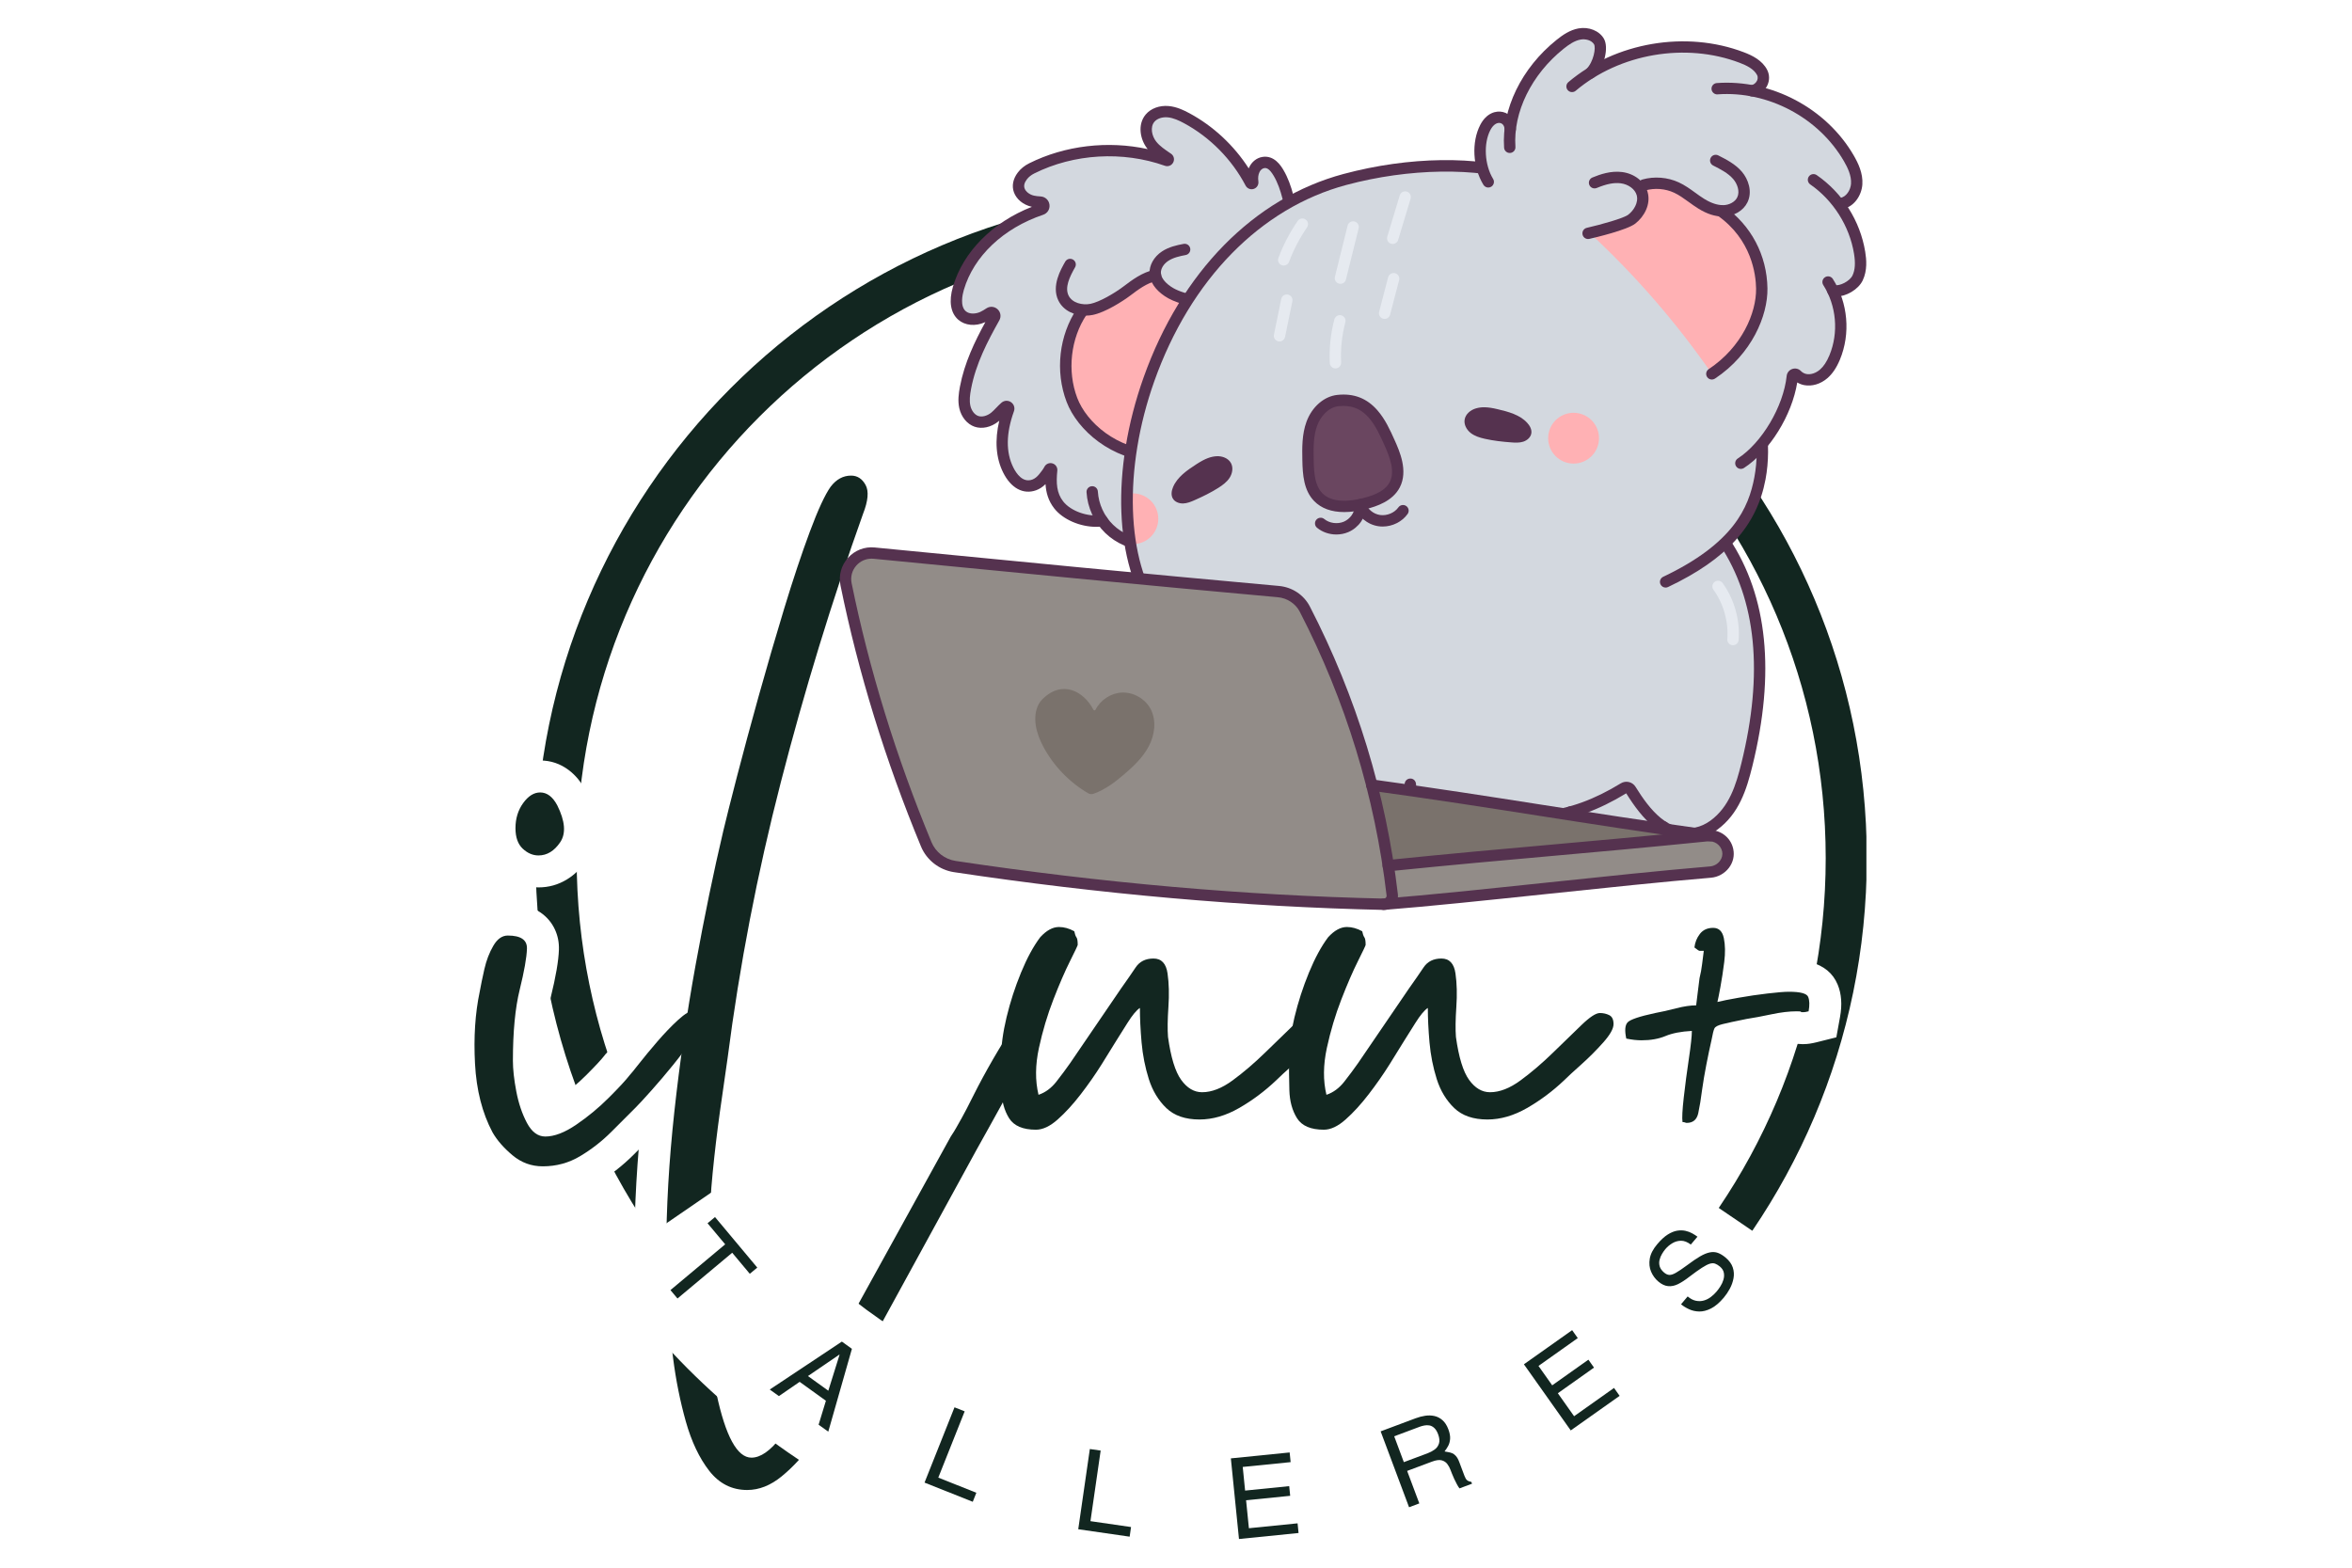<svg version="1.0" preserveAspectRatio="xMidYMid meet" height="800" viewBox="0 0 900 600" zoomAndPan="magnify" width="1200" xmlns:xlink="http://www.w3.org/1999/xlink" xmlns="http://www.w3.org/2000/svg"><defs><g></g><clipPath id="0c9bef8b6a"><path clip-rule="nonzero" d="M 204.934 73.762 L 714.184 73.762 L 714.184 583.012 L 204.934 583.012 Z M 204.934 73.762"></path></clipPath><clipPath id="5dea2d3122"><rect height="471" y="0" width="552" x="0"></rect></clipPath><clipPath id="cc5373bfc8"><path clip-rule="nonzero" d="M 691 66 L 714.598 66 L 714.598 114 L 691 114 Z M 691 66"></path></clipPath><clipPath id="2f1f5a6eb2"><path clip-rule="nonzero" d="M 575 10.074 L 615 10.074 L 615 59 L 575 59 Z M 575 10.074"></path></clipPath><clipPath id="61ecc719fd"><path clip-rule="nonzero" d="M 321 209 L 535 209 L 535 348.324 L 321 348.324 Z M 321 209"></path></clipPath><clipPath id="0d4cc1f801"><path clip-rule="nonzero" d="M 527 317 L 664 317 L 664 348.324 L 527 348.324 Z M 527 317"></path></clipPath><clipPath id="c92685d181"><path clip-rule="nonzero" d="M 1 1 L 460.52 1 L 460.52 153 L 1 153 Z M 1 1"></path></clipPath><clipPath id="82cbe6b368"><rect height="153" y="0" width="461" x="0"></rect></clipPath></defs><rect fill-opacity="1" height="720" y="-60" fill="#ffffff" width="1080" x="-90"></rect><rect fill-opacity="1" height="720" y="-60" fill="#ffffff" width="1080" x="-90"></rect><g clip-path="url(#0c9bef8b6a)"><path fill-rule="nonzero" fill-opacity="1" d="M 459.633 583.164 C 318.918 583.164 204.934 468.391 204.934 328.465 C 204.934 188.535 318.918 73.762 459.633 73.762 C 600.348 73.762 714.336 187.75 714.336 328.465 C 714.336 469.18 599.562 583.164 459.633 583.164 Z M 459.633 89.484 C 327.566 89.484 220.656 196.395 220.656 328.465 C 220.656 460.531 327.566 567.441 459.633 567.441 C 591.703 567.441 698.613 460.531 698.613 328.465 C 698.613 196.395 590.914 89.484 459.633 89.484 Z M 459.633 89.484" fill="#122620"></path></g><g transform="matrix(1, 0, 0, 1, 162, 129)"><g clip-path="url(#5dea2d3122)"><g fill-opacity="1" fill="#ffffff"><g transform="translate(18.624, 316.09)"><g><path d="M 27.059 13.527 C 19.746 13.527 13.27 11.164 7.629 6.434 C 3.145 2.672 -0.328 -1.363 -2.789 -5.672 L -2.887 -5.84 L -2.98 -6.016 C -7.73 -14.988 -10.426 -25.426 -11.066 -37.32 C -11.668 -48.496 -10.988 -58.734 -9.027 -68.043 L 2.934 -65.523 L -9.094 -67.711 C -8.629 -70.27 -7.996 -73.32 -7.199 -76.855 C -6.16 -81.449 -4.566 -85.594 -2.41 -89.285 C -0.758 -92.121 1.254 -94.375 3.625 -96.047 C 6.664 -98.191 10.02 -99.262 13.691 -99.262 C 18.727 -99.262 22.898 -98.125 26.211 -95.844 C 28.656 -94.156 30.496 -91.984 31.727 -89.328 C 32.828 -86.941 33.336 -84.363 33.246 -81.59 C 33.109 -77.367 32.07 -71.309 30.125 -63.418 C 28.625 -57.312 27.871 -49.215 27.871 -39.117 C 27.871 -36.629 28.234 -33.48 28.961 -29.672 C 29.598 -26.316 30.555 -23.445 31.82 -21.059 C 31.926 -20.863 31.996 -20.742 32.039 -20.688 C 31.91 -20.852 31.715 -21.027 31.461 -21.219 C 30.465 -21.961 29.32 -22.332 28.035 -22.332 C 28.996 -22.332 30.664 -23.141 33.039 -24.766 C 36.867 -27.379 40.41 -30.316 43.676 -33.582 C 47.121 -37.027 49.449 -39.527 50.656 -41.082 L 51.125 -41.684 L 51.664 -42.223 C 51.746 -42.305 52.617 -43.402 54.266 -45.512 C 56.34 -48.164 58.801 -51.137 61.645 -54.434 C 64.672 -57.949 67.668 -61.062 70.629 -63.777 C 75.574 -68.309 80.391 -70.578 85.082 -70.578 C 87.629 -70.578 89.98 -69.957 92.145 -68.723 C 94.328 -67.477 96.062 -65.746 97.355 -63.535 C 98.844 -60.977 99.59 -57.945 99.59 -54.441 C 99.59 -50.488 97.891 -45.918 94.492 -40.73 C 92.199 -37.23 89.508 -33.582 86.422 -29.781 C 83.477 -26.156 80.582 -22.75 77.738 -19.566 C 74.871 -16.352 72.699 -14.012 71.234 -12.543 L 61.941 -3.254 C 57.648 1.043 52.898 4.75 47.691 7.875 C 41.406 11.645 34.531 13.527 27.059 13.527 Z M 27.059 -10.922 C 30.016 -10.922 32.699 -11.645 35.109 -13.09 C 38.598 -15.184 41.777 -17.668 44.656 -20.543 L 53.945 -29.832 C 55.086 -30.973 56.938 -32.98 59.5 -35.852 C 62.09 -38.754 64.738 -41.867 67.445 -45.199 C 70.008 -48.352 72.207 -51.328 74.043 -54.129 C 74.707 -55.145 75.164 -55.934 75.41 -56.488 C 75.23 -56.082 75.141 -55.398 75.141 -54.441 C 75.141 -53.539 75.504 -52.465 76.234 -51.215 C 77.145 -49.652 78.406 -48.414 80.016 -47.492 C 81.609 -46.582 83.297 -46.125 85.082 -46.125 C 86.512 -46.125 87.656 -46.375 88.52 -46.875 C 88.254 -46.723 87.797 -46.348 87.148 -45.754 C 84.895 -43.688 82.566 -41.258 80.16 -38.473 C 77.57 -35.465 75.359 -32.789 73.52 -30.441 C 71.258 -27.555 69.738 -25.719 68.953 -24.934 L 60.309 -33.578 L 69.957 -26.07 C 68.125 -23.715 65.129 -20.457 60.965 -16.293 C 56.625 -11.953 51.91 -8.047 46.828 -4.574 C 40.293 -0.113 34.031 2.121 28.035 2.121 C 23.922 2.121 20.199 0.879 16.867 -1.602 C 14.227 -3.566 12.016 -6.227 10.23 -9.586 C 7.805 -14.152 6.043 -19.32 4.941 -25.094 C 3.93 -30.414 3.422 -35.09 3.422 -39.117 C 3.422 -51.191 4.41 -61.238 6.383 -69.262 C 7.918 -75.492 8.727 -79.867 8.809 -82.379 C 8.773 -81.293 9.016 -80.188 9.531 -79.066 C 10.176 -77.672 11.113 -76.555 12.34 -75.707 C 13.02 -75.238 13.664 -74.934 14.262 -74.801 L 14.27 -74.793 C 14.117 -74.805 13.922 -74.812 13.691 -74.812 C 15.191 -74.812 16.535 -75.234 17.727 -76.074 C 18.25 -76.441 18.578 -76.742 18.711 -76.969 C 17.82 -75.445 17.137 -73.613 16.652 -71.469 C 15.93 -68.27 15.367 -65.559 14.961 -63.336 L 14.93 -63.172 L 14.898 -63.004 C 13.379 -55.793 12.863 -47.672 13.348 -38.633 C 13.797 -30.32 15.555 -23.258 18.629 -17.457 L 7.824 -11.734 L 18.438 -17.801 C 19.453 -16.023 21.09 -14.191 23.34 -12.301 C 24.438 -11.379 25.676 -10.922 27.059 -10.922 Z M 4.402 -128.113 C 4.402 -134.438 6.145 -140.023 9.637 -144.871 C 14.035 -150.977 19.516 -154.031 26.078 -154.031 C 30.098 -154.031 33.738 -152.809 37 -150.363 C 39.535 -148.461 41.664 -145.895 43.387 -142.668 L 43.461 -142.527 L 43.531 -142.383 C 48.707 -132.031 48.816 -123.195 43.859 -115.879 C 41.723 -112.723 39.203 -110.262 36.301 -108.5 C 32.965 -106.469 29.34 -105.457 25.426 -105.457 C 20.023 -105.457 15.219 -107.434 11.02 -111.387 C 6.605 -115.539 4.402 -121.113 4.402 -128.113 Z M 28.852 -128.113 C 28.852 -127.859 28.863 -127.656 28.887 -127.504 C 28.883 -127.508 28.871 -127.551 28.84 -127.629 C 28.645 -128.188 28.289 -128.707 27.773 -129.191 C 27.27 -129.668 26.484 -129.906 25.426 -129.906 C 24.773 -129.906 24.164 -129.734 23.602 -129.391 C 23.457 -129.305 23.352 -129.23 23.293 -129.168 C 23.375 -129.25 23.484 -129.391 23.617 -129.59 C 23.152 -128.906 22.941 -128.316 22.98 -127.824 C 22.918 -128.613 22.477 -129.82 21.664 -131.449 L 32.598 -136.914 L 21.812 -131.16 C 21.758 -131.266 21.707 -131.348 21.664 -131.414 L 21.668 -131.418 C 21.824 -131.219 22.047 -131.016 22.328 -130.801 C 23.418 -129.988 24.668 -129.578 26.078 -129.578 C 27.223 -129.578 28.238 -129.859 29.137 -130.418 C 29.355 -130.559 29.527 -130.688 29.652 -130.812 C 29.625 -130.785 29.566 -130.707 29.48 -130.586 C 29.059 -130.004 28.852 -129.18 28.852 -128.113 Z M 28.852 -128.113"></path></g></g></g><g fill-opacity="1" fill="#ffffff"><g transform="translate(92.943, 316.09)"><g><path d="M -12.227 34.23 C -12.227 16.832 -11.168 -1.539 -9.055 -20.887 C -6.961 -40.078 -4.203 -59.109 -0.781 -77.973 C 2.625 -96.766 6.199 -114.09 9.941 -129.945 C 11.051 -134.602 12.812 -141.586 15.223 -150.898 C 17.633 -160.207 20.422 -170.551 23.594 -181.926 C 26.77 -193.316 30.059 -204.598 33.453 -215.773 C 36.895 -227.094 40.234 -237.109 43.469 -245.816 C 47 -255.309 50.164 -262.016 52.969 -265.941 L 53.094 -266.117 L 53.227 -266.289 C 57.848 -272.293 63.684 -275.297 70.738 -275.297 C 74.34 -275.297 77.613 -274.344 80.559 -272.438 C 83.219 -270.719 85.371 -268.352 87.012 -265.34 C 90.137 -259.613 90.027 -252.484 86.688 -243.949 L 75.305 -248.402 L 86.816 -244.289 C 74.988 -211.172 64.609 -177.297 55.684 -142.664 C 46.789 -108.168 40.094 -73.457 35.598 -38.535 C 34.711 -32.551 33.727 -25.664 32.645 -17.879 C 31.582 -10.215 30.676 -2.605 29.934 4.949 C 29.211 12.266 28.852 18.766 28.852 24.449 C 28.852 32.375 28.621 39.266 28.16 45.129 C 27.762 50.219 27.664 55.852 27.867 62.027 C 28.062 67.965 29.176 75.922 31.211 85.898 C 32.688 92.812 34.254 97.785 35.91 100.816 C 36.164 101.277 36.391 101.641 36.59 101.902 C 36.629 101.953 36.656 101.984 36.668 102 C 36.625 101.953 36.562 101.895 36.48 101.828 C 35.461 100.988 34.168 100.566 32.598 100.566 C 32.043 100.566 31.547 100.645 31.109 100.805 L 31.035 100.801 C 31.879 100.215 32.922 99.117 34.164 97.504 C 37.777 92.816 41.711 86.523 45.957 78.637 L 98.422 -16.461 L 98.707 -16.887 C 99.395 -17.918 99.93 -18.777 100.312 -19.465 C 100.879 -20.484 101.609 -21.777 102.504 -23.344 C 103.262 -24.668 104.676 -27.402 106.746 -31.547 C 109.031 -36.113 111.645 -40.945 114.594 -46.051 C 117.594 -51.238 120.441 -55.77 123.137 -59.637 C 124.867 -62.121 126.516 -64.102 128.078 -65.574 C 131.387 -68.691 134.98 -70.25 138.871 -70.25 C 143.77 -70.25 147.789 -68.676 150.938 -65.527 C 154.086 -62.383 155.66 -58.359 155.66 -53.461 C 155.66 -50.277 154.16 -45.609 151.16 -39.465 C 148.914 -34.855 146.285 -29.762 143.27 -24.184 C 140.309 -18.699 137.512 -13.598 134.875 -8.875 L 129.336 1.062 L 83.746 84.43 L 73.02 78.562 L 83.957 84.031 C 82.129 87.684 79.699 92.207 76.668 97.598 C 73.504 103.215 69.941 108.77 65.977 114.254 C 61.66 120.215 56.98 125.27 51.926 129.414 C 45.434 134.742 38.449 137.402 30.969 137.402 C 21.113 137.402 13.062 133.387 6.812 125.352 C 2.031 119.203 -1.664 111.5 -4.27 102.25 C -6.605 93.957 -8.355 85.277 -9.52 76.207 C -10.648 67.395 -11.383 59.18 -11.723 51.562 C -12.059 44.102 -12.227 38.324 -12.227 34.23 Z M 12.227 34.23 C 12.227 37.957 12.383 43.371 12.703 50.469 C 13.012 57.414 13.691 64.957 14.734 73.098 C 15.742 80.977 17.254 88.484 19.266 95.621 C 21.004 101.801 23.289 106.707 26.113 110.34 C 27.469 112.082 29.086 112.953 30.969 112.953 C 32.617 112.953 34.434 112.141 36.418 110.512 C 39.84 107.703 43.09 104.176 46.164 99.922 C 49.586 95.191 52.652 90.422 55.359 85.609 C 58.195 80.566 60.438 76.395 62.086 73.098 L 62.188 72.895 L 107.98 -10.84 L 113.527 -20.789 C 116.105 -25.414 118.852 -30.418 121.758 -35.801 C 124.609 -41.086 127.086 -45.879 129.188 -50.184 C 130.109 -52.07 130.773 -53.555 131.184 -54.641 C 131.301 -54.953 131.371 -55.16 131.398 -55.262 C 131.273 -54.777 131.211 -54.176 131.211 -53.461 C 131.211 -51.605 132.023 -49.867 133.648 -48.242 C 135.277 -46.613 137.016 -45.801 138.871 -45.801 C 140.668 -45.801 142.293 -46.207 143.75 -47.02 C 144.227 -47.289 144.594 -47.543 144.852 -47.785 C 144.516 -47.469 143.961 -46.758 143.195 -45.656 C 140.895 -42.355 138.418 -38.406 135.766 -33.816 C 133.062 -29.141 130.68 -24.738 128.617 -20.613 C 126.34 -16.062 124.715 -12.93 123.73 -11.211 C 122.887 -9.734 122.203 -8.527 121.684 -7.59 C 120.98 -6.324 120.105 -4.902 119.051 -3.324 L 108.879 -10.105 L 119.582 -4.199 L 67.484 90.227 C 62.605 99.289 57.953 106.688 53.527 112.43 C 47.059 120.82 40.082 125.016 32.598 125.016 C 25.051 125.016 19 120.859 14.457 112.543 C 11.656 107.426 9.258 100.172 7.254 90.785 C 4.945 79.465 3.668 70.145 3.43 62.828 C 3.195 55.746 3.316 49.207 3.785 43.215 C 4.195 37.992 4.402 31.734 4.402 24.449 C 4.402 17.965 4.801 10.664 5.602 2.551 C 6.375 -5.328 7.32 -13.258 8.43 -21.242 C 9.52 -29.102 10.492 -35.906 11.348 -41.66 C 15.977 -77.586 22.863 -113.289 32.008 -148.77 C 41.117 -184.117 51.715 -218.699 63.789 -252.516 L 63.852 -252.688 L 63.918 -252.855 C 64.469 -254.27 64.777 -255.312 64.836 -255.996 C 64.785 -255.391 65.02 -254.602 65.547 -253.633 C 65.887 -253.012 66.465 -252.438 67.277 -251.91 C 68.375 -251.203 69.527 -250.848 70.738 -250.848 C 71.285 -250.848 71.812 -250.984 72.324 -251.262 C 72.496 -251.355 72.633 -251.449 72.734 -251.539 C 72.719 -251.523 72.676 -251.473 72.605 -251.379 L 62.914 -258.836 L 72.863 -251.727 C 71.32 -249.566 69.16 -244.758 66.387 -237.297 C 63.324 -229.055 60.141 -219.508 56.848 -208.664 C 53.504 -197.668 50.27 -186.566 47.145 -175.359 C 44.016 -164.129 41.262 -153.934 38.891 -144.773 C 36.52 -135.613 34.805 -128.797 33.738 -124.324 C 30.094 -108.887 26.605 -91.98 23.277 -73.613 C 19.957 -55.312 17.281 -36.852 15.25 -18.23 C 13.234 0.234 12.227 17.723 12.227 34.23 Z M 12.227 34.23"></path></g></g></g><g fill-opacity="1" fill="#ffffff"><g transform="translate(220.719, 316.09)"><g><path d="M -11.898 -39.77 C -11.898 -45.52 -11.078 -51.797 -9.441 -58.605 C -7.879 -65.086 -5.84 -71.387 -3.316 -77.512 C -0.641 -84.012 2.312 -89.414 5.543 -93.723 L 5.902 -94.203 L 6.309 -94.648 C 11.121 -99.898 16.516 -102.523 22.492 -102.523 C 26.562 -102.523 30.496 -101.469 34.297 -99.355 L 39.238 -96.609 L 40.348 -91.066 C 40.203 -91.793 39.738 -92.676 38.957 -93.723 C 40.91 -91.113 41.891 -87.691 41.891 -83.453 C 41.891 -81.512 41.254 -79.195 39.98 -76.508 C 39.453 -75.398 38.684 -73.824 37.664 -71.793 C 35.879 -68.219 33.914 -63.676 31.77 -58.16 C 29.719 -52.891 28.055 -47.312 26.781 -41.418 C 25.762 -36.719 25.688 -32.555 26.559 -28.934 L 14.668 -26.078 L 10.805 -37.676 C 11.082 -37.77 11.445 -38.102 11.887 -38.668 C 13.711 -40.996 15.32 -43.156 16.715 -45.152 L 36.191 -73.715 C 38.387 -76.797 40.211 -79.422 41.66 -81.594 C 43.621 -84.535 46.141 -86.777 49.219 -88.316 C 52.078 -89.746 55.234 -90.461 58.68 -90.461 C 63.715 -90.461 67.891 -88.707 71.199 -85.199 C 73.867 -82.367 75.523 -78.723 76.16 -74.262 C 76.824 -69.609 76.965 -64.461 76.578 -58.824 C 76.293 -54.633 76.238 -51.418 76.41 -49.184 L 64.219 -48.246 L 76.328 -49.93 C 77.137 -44.117 78.082 -40.461 79.176 -38.953 C 79.309 -38.766 79.422 -38.633 79.504 -38.551 C 79.445 -38.609 79.348 -38.676 79.207 -38.758 C 78.617 -39.109 77.969 -39.281 77.258 -39.281 C 78.273 -39.281 79.77 -40.008 81.742 -41.461 C 85.422 -44.172 89.125 -47.344 92.855 -50.973 L 103.789 -61.586 C 105.941 -63.66 107.926 -65.293 109.746 -66.477 C 112.941 -68.559 116.133 -69.598 119.312 -69.598 C 122.539 -69.598 125.559 -68.898 128.363 -67.492 C 131.414 -65.969 133.68 -63.652 135.156 -60.551 C 136.219 -58.32 136.754 -55.848 136.754 -53.137 C 136.754 -48.297 134.418 -43.254 129.754 -38.004 C 126.832 -34.719 123.676 -31.562 120.281 -28.531 C 117.41 -25.969 115.406 -24.117 114.266 -22.977 L 114.039 -22.758 C 108.984 -17.957 103.48 -13.848 97.527 -10.426 C 90.535 -6.41 83.453 -4.402 76.281 -4.402 C 67.559 -4.402 60.492 -7.008 55.082 -12.227 C 50.551 -16.594 47.27 -21.992 45.23 -28.414 C 43.551 -33.723 42.449 -39.266 41.938 -45.043 C 41.469 -50.293 41.238 -55.055 41.238 -59.328 L 53.461 -59.328 L 60.242 -49.156 C 60.523 -49.344 60.746 -49.516 60.91 -49.676 C 60.883 -49.648 60.816 -49.574 60.715 -49.453 C 60.266 -48.91 59.723 -48.129 59.082 -47.109 L 54.688 -40.117 C 53.426 -38.012 51.578 -35.02 49.145 -31.145 C 46.543 -27.012 43.656 -22.887 40.484 -18.773 C 37.086 -14.367 33.633 -10.605 30.125 -7.488 C 24.875 -2.82 19.398 -0.488 13.691 -0.488 C 9.52 -0.488 5.809 -1.184 2.559 -2.578 C -1.484 -4.312 -4.645 -6.984 -6.922 -10.602 C -9.961 -15.43 -11.566 -21.082 -11.73 -27.559 C -11.844 -31.902 -11.898 -35.973 -11.898 -39.77 Z M 12.551 -39.77 C 12.551 -36.18 12.605 -32.32 12.711 -28.184 C 12.762 -26.188 13.113 -24.668 13.77 -23.629 C 13.34 -24.309 12.812 -24.785 12.191 -25.051 C 12.363 -24.977 12.863 -24.938 13.691 -24.938 C 13.172 -24.938 12.781 -24.875 12.52 -24.754 C 12.84 -24.902 13.297 -25.242 13.883 -25.762 C 16.246 -27.863 18.66 -30.512 21.125 -33.711 C 23.82 -37.203 26.262 -40.684 28.441 -44.156 C 30.789 -47.891 32.633 -50.875 33.98 -53.117 L 38.391 -60.137 C 41.164 -64.547 43.93 -67.668 46.68 -69.5 L 65.688 -82.172 L 65.688 -59.328 C 65.688 -55.781 65.887 -51.738 66.289 -47.211 C 66.645 -43.211 67.395 -39.406 68.539 -35.805 C 69.328 -33.32 70.496 -31.324 72.055 -29.828 C 72.727 -29.176 74.137 -28.852 76.281 -28.852 C 79.105 -28.852 82.129 -29.777 85.352 -31.625 C 89.609 -34.074 93.562 -37.027 97.199 -40.484 L 105.621 -31.621 L 96.977 -40.266 C 98.441 -41.73 100.781 -43.902 103.996 -46.77 C 106.688 -49.176 109.184 -51.668 111.477 -54.25 C 112.191 -55.051 112.656 -55.648 112.875 -56.039 C 112.492 -55.355 112.301 -54.387 112.301 -53.137 C 112.301 -52.164 112.562 -51.133 113.082 -50.039 C 114.016 -48.078 115.465 -46.605 117.43 -45.625 C 118.062 -45.309 118.691 -45.148 119.312 -45.148 C 120.48 -45.148 121.543 -45.336 122.504 -45.715 C 122.785 -45.828 122.984 -45.918 123.09 -45.988 C 122.574 -45.652 121.816 -45.004 120.816 -44.035 L 109.91 -33.457 C 105.379 -29.047 100.824 -25.152 96.246 -21.777 C 89.961 -17.148 83.633 -14.832 77.258 -14.832 C 70.055 -14.832 64.094 -18.094 59.371 -24.613 C 55.898 -29.41 53.477 -36.727 52.109 -46.562 L 52.059 -46.934 L 52.031 -47.309 C 51.77 -50.723 51.82 -55.117 52.188 -60.488 C 52.453 -64.41 52.375 -67.852 51.953 -70.805 L 51.953 -70.824 C 51.988 -70.699 52.035 -70.555 52.102 -70.395 C 52.383 -69.707 52.82 -69.051 53.41 -68.426 C 54.926 -66.816 56.684 -66.012 58.68 -66.012 C 59.082 -66.012 59.57 -66.156 60.152 -66.445 C 60.945 -66.844 61.562 -67.371 62.004 -68.031 C 60.41 -65.641 58.539 -62.945 56.391 -59.941 L 36.746 -31.129 C 35.102 -28.777 33.23 -26.27 31.141 -23.598 C 27.676 -19.164 23.473 -16.125 18.535 -14.48 L 5.891 -10.266 L 2.781 -23.227 C 1.043 -30.469 1.078 -38.258 2.883 -46.598 C 4.434 -53.746 6.465 -60.555 8.98 -67.02 C 11.398 -73.242 13.672 -78.477 15.797 -82.727 C 16.734 -84.605 17.43 -86.02 17.883 -86.977 C 18.062 -87.352 18.184 -87.613 18.246 -87.758 C 17.707 -86.508 17.441 -85.07 17.441 -83.453 C 17.441 -83.566 17.438 -83.648 17.434 -83.695 C 17.441 -83.602 17.457 -83.477 17.484 -83.316 C 17.73 -81.848 18.367 -80.426 19.395 -79.051 C 17.961 -80.965 16.953 -83.371 16.375 -86.27 L 28.359 -88.668 L 22.426 -77.98 C 22.293 -78.055 22.203 -78.098 22.156 -78.113 C 22.246 -78.086 22.359 -78.074 22.492 -78.074 C 23.375 -78.074 24.133 -78.246 24.762 -78.59 C 24.816 -78.617 24.863 -78.645 24.898 -78.668 C 24.895 -78.668 24.879 -78.656 24.855 -78.637 C 24.711 -78.516 24.535 -78.348 24.332 -78.125 L 15.32 -86.387 L 25.102 -79.051 C 23.113 -76.402 21.18 -72.789 19.289 -68.203 C 17.25 -63.246 15.594 -58.137 14.332 -52.883 C 13.145 -47.957 12.551 -43.586 12.551 -39.77 Z M 12.551 -39.77"></path></g></g></g><g fill-opacity="1" fill="#ffffff"><g transform="translate(330.894, 316.09)"><g><path d="M -11.898 -39.77 C -11.898 -45.52 -11.078 -51.797 -9.441 -58.605 C -7.879 -65.086 -5.84 -71.387 -3.316 -77.512 C -0.641 -84.012 2.312 -89.414 5.543 -93.723 L 5.902 -94.203 L 6.309 -94.648 C 11.121 -99.898 16.516 -102.523 22.492 -102.523 C 26.562 -102.523 30.496 -101.469 34.297 -99.355 L 39.238 -96.609 L 40.348 -91.066 C 40.203 -91.793 39.738 -92.676 38.957 -93.723 C 40.91 -91.113 41.891 -87.691 41.891 -83.453 C 41.891 -81.512 41.254 -79.195 39.98 -76.508 C 39.453 -75.398 38.684 -73.824 37.664 -71.793 C 35.879 -68.219 33.914 -63.676 31.77 -58.16 C 29.719 -52.891 28.055 -47.312 26.781 -41.418 C 25.762 -36.719 25.688 -32.555 26.559 -28.934 L 14.668 -26.078 L 10.805 -37.676 C 11.082 -37.77 11.445 -38.102 11.887 -38.668 C 13.711 -40.996 15.32 -43.156 16.715 -45.152 L 36.191 -73.715 C 38.387 -76.797 40.211 -79.422 41.66 -81.594 C 43.621 -84.535 46.141 -86.777 49.219 -88.316 C 52.078 -89.746 55.234 -90.461 58.68 -90.461 C 63.715 -90.461 67.891 -88.707 71.199 -85.199 C 73.867 -82.367 75.523 -78.723 76.16 -74.262 C 76.824 -69.609 76.965 -64.461 76.578 -58.824 C 76.293 -54.633 76.238 -51.418 76.41 -49.184 L 64.219 -48.246 L 76.328 -49.93 C 77.137 -44.117 78.082 -40.461 79.176 -38.953 C 79.309 -38.766 79.422 -38.633 79.504 -38.551 C 79.445 -38.609 79.348 -38.676 79.207 -38.758 C 78.617 -39.109 77.969 -39.281 77.258 -39.281 C 78.273 -39.281 79.77 -40.008 81.742 -41.461 C 85.422 -44.172 89.125 -47.344 92.855 -50.973 L 103.789 -61.586 C 105.941 -63.66 107.926 -65.293 109.746 -66.477 C 112.941 -68.559 116.133 -69.598 119.312 -69.598 C 122.539 -69.598 125.559 -68.898 128.363 -67.492 C 131.414 -65.969 133.68 -63.652 135.156 -60.551 C 136.219 -58.32 136.754 -55.848 136.754 -53.137 C 136.754 -48.297 134.418 -43.254 129.754 -38.004 C 126.832 -34.719 123.676 -31.562 120.281 -28.531 C 117.41 -25.969 115.406 -24.117 114.266 -22.977 L 114.039 -22.758 C 108.984 -17.957 103.48 -13.848 97.527 -10.426 C 90.535 -6.41 83.453 -4.402 76.281 -4.402 C 67.559 -4.402 60.492 -7.008 55.082 -12.227 C 50.551 -16.594 47.27 -21.992 45.23 -28.414 C 43.551 -33.723 42.449 -39.266 41.938 -45.043 C 41.469 -50.293 41.238 -55.055 41.238 -59.328 L 53.461 -59.328 L 60.242 -49.156 C 60.523 -49.344 60.746 -49.516 60.91 -49.676 C 60.883 -49.648 60.816 -49.574 60.715 -49.453 C 60.266 -48.91 59.723 -48.129 59.082 -47.109 L 54.688 -40.117 C 53.426 -38.012 51.578 -35.02 49.145 -31.145 C 46.543 -27.012 43.656 -22.887 40.484 -18.773 C 37.086 -14.367 33.633 -10.605 30.125 -7.488 C 24.875 -2.82 19.398 -0.488 13.691 -0.488 C 9.52 -0.488 5.809 -1.184 2.559 -2.578 C -1.484 -4.312 -4.645 -6.984 -6.922 -10.602 C -9.961 -15.43 -11.566 -21.082 -11.73 -27.559 C -11.844 -31.902 -11.898 -35.973 -11.898 -39.77 Z M 12.551 -39.77 C 12.551 -36.18 12.605 -32.32 12.711 -28.184 C 12.762 -26.188 13.113 -24.668 13.77 -23.629 C 13.34 -24.309 12.812 -24.785 12.191 -25.051 C 12.363 -24.977 12.863 -24.938 13.691 -24.938 C 13.172 -24.938 12.781 -24.875 12.52 -24.754 C 12.84 -24.902 13.297 -25.242 13.883 -25.762 C 16.246 -27.863 18.66 -30.512 21.125 -33.711 C 23.82 -37.203 26.262 -40.684 28.441 -44.156 C 30.789 -47.891 32.633 -50.875 33.98 -53.117 L 38.391 -60.137 C 41.164 -64.547 43.93 -67.668 46.68 -69.5 L 65.688 -82.172 L 65.688 -59.328 C 65.688 -55.781 65.887 -51.738 66.289 -47.211 C 66.645 -43.211 67.395 -39.406 68.539 -35.805 C 69.328 -33.32 70.496 -31.324 72.055 -29.828 C 72.727 -29.176 74.137 -28.852 76.281 -28.852 C 79.105 -28.852 82.129 -29.777 85.352 -31.625 C 89.609 -34.074 93.562 -37.027 97.199 -40.484 L 105.621 -31.621 L 96.977 -40.266 C 98.441 -41.73 100.781 -43.902 103.996 -46.77 C 106.688 -49.176 109.184 -51.668 111.477 -54.25 C 112.191 -55.051 112.656 -55.648 112.875 -56.039 C 112.492 -55.355 112.301 -54.387 112.301 -53.137 C 112.301 -52.164 112.562 -51.133 113.082 -50.039 C 114.016 -48.078 115.465 -46.605 117.43 -45.625 C 118.062 -45.309 118.691 -45.148 119.312 -45.148 C 120.48 -45.148 121.543 -45.336 122.504 -45.715 C 122.785 -45.828 122.984 -45.918 123.09 -45.988 C 122.574 -45.652 121.816 -45.004 120.816 -44.035 L 109.91 -33.457 C 105.379 -29.047 100.824 -25.152 96.246 -21.777 C 89.961 -17.148 83.633 -14.832 77.258 -14.832 C 70.055 -14.832 64.094 -18.094 59.371 -24.613 C 55.898 -29.41 53.477 -36.727 52.109 -46.562 L 52.059 -46.934 L 52.031 -47.309 C 51.77 -50.723 51.82 -55.117 52.188 -60.488 C 52.453 -64.41 52.375 -67.852 51.953 -70.805 L 51.953 -70.824 C 51.988 -70.699 52.035 -70.555 52.102 -70.395 C 52.383 -69.707 52.82 -69.051 53.41 -68.426 C 54.926 -66.816 56.684 -66.012 58.68 -66.012 C 59.082 -66.012 59.57 -66.156 60.152 -66.445 C 60.945 -66.844 61.562 -67.371 62.004 -68.031 C 60.41 -65.641 58.539 -62.945 56.391 -59.941 L 36.746 -31.129 C 35.102 -28.777 33.23 -26.27 31.141 -23.598 C 27.676 -19.164 23.473 -16.125 18.535 -14.48 L 5.891 -10.266 L 2.781 -23.227 C 1.043 -30.469 1.078 -38.258 2.883 -46.598 C 4.434 -53.746 6.465 -60.555 8.98 -67.02 C 11.398 -73.242 13.672 -78.477 15.797 -82.727 C 16.734 -84.605 17.43 -86.02 17.883 -86.977 C 18.062 -87.352 18.184 -87.613 18.246 -87.758 C 17.707 -86.508 17.441 -85.07 17.441 -83.453 C 17.441 -83.566 17.438 -83.648 17.434 -83.695 C 17.441 -83.602 17.457 -83.477 17.484 -83.316 C 17.73 -81.848 18.367 -80.426 19.395 -79.051 C 17.961 -80.965 16.953 -83.371 16.375 -86.27 L 28.359 -88.668 L 22.426 -77.98 C 22.293 -78.055 22.203 -78.098 22.156 -78.113 C 22.246 -78.086 22.359 -78.074 22.492 -78.074 C 23.375 -78.074 24.133 -78.246 24.762 -78.59 C 24.816 -78.617 24.863 -78.645 24.898 -78.668 C 24.895 -78.668 24.879 -78.656 24.855 -78.637 C 24.711 -78.516 24.535 -78.348 24.332 -78.125 L 15.32 -86.387 L 25.102 -79.051 C 23.113 -76.402 21.18 -72.789 19.289 -68.203 C 17.25 -63.246 15.594 -58.137 14.332 -52.883 C 13.145 -47.957 12.551 -43.586 12.551 -39.77 Z M 12.551 -39.77"></path></g></g></g><g fill-opacity="1" fill="#ffffff"><g transform="translate(441.068, 316.09)"><g><path d="M 33.16 -83.824 C 33.637 -88.09 35.188 -91.895 37.82 -95.242 C 41.461 -99.879 46.348 -102.199 52.484 -102.199 C 56.848 -102.199 60.555 -100.734 63.598 -97.812 C 66.098 -95.414 67.742 -92.328 68.527 -88.555 C 69.348 -84.617 69.457 -80.238 68.852 -75.418 C 68.387 -71.703 67.863 -68.258 67.277 -65.09 C 66.688 -61.91 66.254 -59.762 65.973 -58.648 L 54.113 -61.613 L 51.148 -73.473 C 53.164 -73.977 56.164 -74.578 60.141 -75.281 C 64.066 -75.973 67.992 -76.551 71.918 -77.012 C 76.086 -77.504 79.281 -77.75 81.496 -77.75 C 84.738 -77.75 87.484 -77.449 89.742 -76.848 C 94.844 -75.484 98.301 -72.629 100.117 -68.27 C 101.586 -64.742 101.887 -60.598 101.023 -55.84 L 99.613 -48.078 L 91.961 -46.164 C 90.117 -45.707 88.531 -45.477 87.203 -45.477 L 86.387 -45.477 C 84.355 -45.477 82.449 -45.918 80.676 -46.805 C 78.711 -47.789 77.125 -49.188 75.91 -51.012 C 74.527 -53.082 73.836 -55.367 73.836 -57.863 C 73.836 -55.402 74.52 -53.148 75.883 -51.102 C 76.73 -49.832 77.777 -48.758 79.023 -47.887 C 80.082 -47.145 81.223 -46.59 82.445 -46.227 C 83.129 -46.02 83.793 -45.887 84.438 -45.82 L 84.43 -45.801 C 82.461 -45.801 80.102 -45.508 77.352 -44.926 C 73.539 -44.117 70.109 -43.48 67.055 -43.008 L 65.199 -55.094 L 67.594 -43.105 C 63.438 -42.273 60.586 -41.664 59.035 -41.277 L 58.969 -41.262 C 59.18 -41.336 59.418 -41.445 59.684 -41.586 C 61.488 -42.535 62.898 -44.02 63.906 -46.039 C 64.098 -46.422 64.246 -46.766 64.344 -47.074 C 64.344 -47.074 64.328 -47.016 64.305 -46.91 C 64.176 -46.406 64.031 -45.688 63.859 -44.754 L 63.809 -44.473 L 63.742 -44.191 C 63.125 -41.508 62.504 -38.555 61.879 -35.328 C 61.266 -32.156 60.754 -29.148 60.348 -26.305 C 59.887 -22.609 59.348 -19.328 58.727 -16.473 C 57.867 -12.535 56.027 -9.363 53.199 -6.953 C 50.18 -4.383 46.574 -3.098 42.379 -3.098 C 40.238 -3.098 38.199 -3.582 36.258 -4.551 C 37.762 -3.797 39.258 -3.422 40.75 -3.422 L 30.145 -3.422 L 28.645 -13.918 C 28.281 -16.473 28.43 -20.66 29.09 -26.48 C 29.648 -31.402 30.32 -36.488 31.102 -41.734 C 31.773 -46.246 32.109 -49.176 32.109 -50.527 L 44.336 -50.527 L 44.977 -38.32 C 42.254 -38.176 40.238 -37.832 38.93 -37.289 C 34.816 -35.574 30.207 -34.719 25.102 -34.719 C 23.781 -34.719 22.406 -34.797 20.98 -34.953 C 19.652 -35.102 18.27 -35.32 16.836 -35.605 L 8.961 -37.18 L 7.281 -45.031 C 5.758 -52.145 6.875 -57.789 10.637 -61.965 C 12.551 -64.094 15.398 -65.797 19.184 -67.078 C 21.395 -67.828 24.254 -68.578 27.754 -69.328 L 27.941 -69.367 L 28.129 -69.402 C 30.223 -69.781 32.594 -70.316 35.234 -71 C 39.176 -72.023 42.75 -72.531 45.965 -72.531 L 45.965 -60.309 L 33.863 -62.035 C 34.062 -63.434 34.262 -65.043 34.465 -66.875 C 34.699 -68.957 34.93 -70.82 35.168 -72.469 L 35.254 -73.094 L 35.41 -73.703 C 35.715 -74.938 35.949 -76.219 36.105 -77.547 C 36.336 -79.492 36.562 -81.277 36.797 -82.898 L 48.898 -81.172 L 48.898 -68.945 L 47.27 -68.945 C 44.691 -68.945 42.215 -69.738 39.836 -71.324 C 39.215 -71.738 38.496 -72.273 37.676 -72.93 L 32.418 -77.133 Z M 57.461 -81.125 L 45.312 -82.477 L 52.949 -92.02 C 53.215 -91.809 53.367 -91.691 53.398 -91.668 C 51.672 -92.82 49.629 -93.395 47.27 -93.395 L 62.992 -93.395 L 61 -79.441 C 60.797 -78.02 60.594 -76.438 60.387 -74.691 C 60.109 -72.324 59.688 -70.02 59.129 -67.773 L 47.27 -70.738 L 59.371 -69.012 C 59.172 -67.617 58.969 -66.004 58.766 -64.172 C 58.535 -62.09 58.301 -60.227 58.066 -58.578 L 56.566 -48.082 L 45.965 -48.082 C 44.832 -48.082 43.301 -47.832 41.371 -47.332 C 38.145 -46.496 35.191 -45.836 32.504 -45.348 L 30.316 -57.375 L 32.879 -45.422 C 30.297 -44.867 28.344 -44.367 27.023 -43.918 C 26.691 -43.809 26.5 -43.738 26.453 -43.715 C 27.25 -44.117 28.035 -44.75 28.809 -45.609 C 30.168 -47.121 30.918 -48.738 31.055 -50.461 C 31.07 -50.656 31.074 -50.789 31.066 -50.859 C 31.082 -50.688 31.121 -50.453 31.188 -50.156 L 19.234 -47.594 L 21.629 -59.582 C 22.371 -59.434 23.055 -59.324 23.68 -59.254 C 24.211 -59.195 24.684 -59.168 25.102 -59.168 C 26.949 -59.168 28.422 -59.398 29.527 -59.855 C 33.434 -61.484 38.156 -62.445 43.691 -62.734 L 56.559 -63.414 L 56.559 -50.527 C 56.559 -47.969 56.133 -43.836 55.285 -38.133 C 54.547 -33.164 53.91 -28.363 53.383 -23.723 C 52.957 -19.977 52.781 -17.863 52.852 -17.375 L 40.75 -15.648 L 40.75 -27.871 C 43.105 -27.871 45.254 -27.387 47.195 -26.418 C 45.691 -27.172 44.086 -27.547 42.379 -27.547 C 40.574 -27.547 38.895 -26.887 37.344 -25.566 C 35.984 -24.406 35.145 -23.105 34.832 -21.668 C 35.301 -23.809 35.734 -26.508 36.145 -29.766 C 36.605 -33.004 37.184 -36.41 37.875 -39.973 C 38.555 -43.484 39.234 -46.723 39.922 -49.691 L 51.832 -46.941 L 39.805 -49.129 C 40.445 -52.664 41.191 -55.281 42.039 -56.973 C 44.039 -60.977 47.73 -63.652 53.105 -64.996 C 55.031 -65.477 58.262 -66.172 62.801 -67.078 L 63.066 -67.133 L 63.34 -67.176 C 65.938 -67.574 68.918 -68.129 72.277 -68.844 C 76.699 -69.781 80.75 -70.25 84.43 -70.25 C 93.668 -70.25 98.285 -66.121 98.285 -57.863 C 98.285 -60.305 97.609 -62.539 96.254 -64.574 C 95.066 -66.352 93.52 -67.719 91.609 -68.676 C 89.941 -69.508 88.203 -69.926 86.387 -69.926 L 87.203 -69.926 C 86.629 -69.926 86.133 -69.887 85.707 -69.809 C 85.746 -69.816 85.852 -69.84 86.031 -69.887 L 88.996 -58.027 L 76.969 -60.211 C 77.031 -60.566 77.062 -60.777 77.059 -60.844 C 77.078 -60.262 77.238 -59.605 77.547 -58.867 C 78.375 -56.879 79.648 -55.32 81.371 -54.195 C 82.098 -53.723 82.785 -53.398 83.441 -53.223 C 83.25 -53.273 82.602 -53.297 81.496 -53.297 C 80.234 -53.297 77.996 -53.109 74.777 -52.73 C 71.312 -52.324 67.852 -51.812 64.387 -51.203 C 60.977 -50.602 58.539 -50.117 57.078 -49.75 L 37.312 -44.809 L 42.254 -64.578 C 42.41 -65.203 42.738 -66.855 43.234 -69.543 C 43.734 -72.242 44.188 -75.211 44.59 -78.449 C 44.859 -80.582 44.859 -82.285 44.59 -83.566 C 44.832 -82.402 45.527 -81.27 46.668 -80.176 C 48.352 -78.559 50.293 -77.746 52.484 -77.746 C 53.152 -77.746 53.863 -77.918 54.621 -78.262 C 55.602 -78.703 56.406 -79.328 57.043 -80.137 C 57.285 -80.441 57.422 -80.773 57.461 -81.125 Z M 57.461 -81.125"></path></g></g></g><g fill-opacity="1" fill="#122620"><g transform="translate(18.624, 316.09)"><g><path d="M 27.062 1.297 C 22.707 1.297 18.848 -0.113 15.484 -2.938 C 12.117 -5.758 9.566 -8.691 7.828 -11.734 C 3.91 -19.117 1.68 -27.863 1.141 -37.969 C 0.598 -48.082 1.195 -57.266 2.938 -65.516 C 3.363 -67.91 3.957 -70.789 4.719 -74.156 C 5.488 -77.531 6.633 -80.52 8.156 -83.125 C 9.676 -85.727 11.52 -87.031 13.688 -87.031 C 18.688 -87.031 21.129 -85.348 21.016 -81.984 C 20.91 -78.617 19.988 -73.406 18.25 -66.344 C 16.508 -59.281 15.641 -50.207 15.641 -39.125 C 15.641 -35.863 16.07 -31.945 16.938 -27.375 C 17.812 -22.812 19.172 -18.789 21.016 -15.312 C 22.867 -11.844 25.207 -10.109 28.031 -10.109 C 31.508 -10.109 35.473 -11.629 39.922 -14.672 C 44.379 -17.711 48.508 -21.133 52.312 -24.938 C 56.125 -28.738 58.789 -31.617 60.312 -33.578 C 60.738 -34.016 61.93 -35.477 63.891 -37.969 C 65.848 -40.469 68.18 -43.289 70.891 -46.438 C 73.609 -49.594 76.27 -52.363 78.875 -54.75 C 81.488 -57.145 83.555 -58.344 85.078 -58.344 C 86.598 -58.344 87.359 -57.039 87.359 -54.438 C 87.359 -52.914 86.328 -50.578 84.266 -47.422 C 82.203 -44.273 79.754 -40.961 76.922 -37.484 C 74.098 -34.004 71.328 -30.742 68.609 -27.703 C 65.898 -24.66 63.895 -22.488 62.594 -21.188 C 59.977 -18.582 56.879 -15.484 53.297 -11.891 C 49.711 -8.305 45.742 -5.211 41.391 -2.609 C 37.047 -0.004 32.27 1.297 27.062 1.297 Z M 16.625 -128.109 C 16.625 -131.805 17.602 -135.008 19.562 -137.719 C 21.52 -140.438 23.691 -141.797 26.078 -141.797 C 28.68 -141.797 30.852 -140.164 32.594 -136.906 C 35.633 -130.82 36.016 -126.098 33.734 -122.734 C 31.453 -119.367 28.68 -117.688 25.422 -117.688 C 23.254 -117.688 21.242 -118.551 19.391 -120.281 C 17.547 -122.02 16.625 -124.629 16.625 -128.109 Z M 16.625 -128.109"></path></g></g></g><g fill-opacity="1" fill="#122620"><g transform="translate(92.943, 316.09)"><g><path d="M 0 34.234 C 0 17.273 1.031 -0.656 3.094 -19.562 C 5.156 -38.469 7.867 -57.207 11.234 -75.781 C 14.609 -94.363 18.145 -111.484 21.844 -127.141 C 22.926 -131.703 24.66 -138.598 27.047 -147.828 C 29.441 -157.066 32.211 -167.336 35.359 -178.641 C 38.516 -189.941 41.773 -201.133 45.141 -212.219 C 48.516 -223.301 51.773 -233.078 54.922 -241.547 C 58.078 -250.023 60.742 -255.785 62.922 -258.828 C 65.086 -261.648 67.691 -263.062 70.734 -263.062 C 73.129 -263.062 74.977 -261.863 76.281 -259.469 C 77.582 -257.082 77.254 -253.395 75.297 -248.406 C 63.348 -214.938 52.863 -180.707 43.844 -145.719 C 34.82 -110.727 28.031 -75.52 23.469 -40.094 C 22.602 -34.227 21.625 -27.383 20.531 -19.562 C 19.445 -11.738 18.523 -3.969 17.766 3.75 C 17.004 11.469 16.625 18.367 16.625 24.453 C 16.625 32.055 16.406 38.629 15.969 44.172 C 15.539 49.711 15.43 55.797 15.641 62.422 C 15.859 69.055 17.055 77.695 19.234 88.344 C 22.711 104.645 27.164 112.797 32.594 112.797 C 36.07 112.797 39.82 110.188 43.844 104.969 C 47.863 99.75 52.156 92.906 56.719 84.438 L 108.875 -10.109 C 109.75 -11.41 110.457 -12.551 111 -13.531 C 111.539 -14.508 112.242 -15.758 113.109 -17.281 C 113.984 -18.801 115.504 -21.734 117.672 -26.078 C 119.848 -30.422 122.348 -35.035 125.172 -39.922 C 128.004 -44.816 130.664 -49.055 133.156 -52.641 C 135.656 -56.234 137.562 -58.031 138.875 -58.031 C 141.914 -58.031 143.438 -56.508 143.438 -53.469 C 143.438 -52.156 142.348 -49.27 140.172 -44.812 C 137.992 -40.363 135.438 -35.422 132.5 -29.984 C 129.57 -24.555 126.801 -19.504 124.188 -14.828 C 121.582 -10.16 119.738 -6.848 118.656 -4.891 L 73.016 78.562 C 71.273 82.039 68.938 86.383 66 91.594 C 63.07 96.812 59.758 101.973 56.062 107.078 C 52.375 112.191 48.41 116.484 44.172 119.953 C 39.93 123.43 35.531 125.172 30.969 125.172 C 25.102 125.172 20.266 122.727 16.453 117.844 C 12.648 112.957 9.66 106.656 7.484 98.938 C 5.316 91.219 3.691 83.117 2.609 74.641 C 1.523 66.172 0.816 58.297 0.484 51.016 C 0.16 43.734 0 38.141 0 34.234 Z M 0 34.234"></path></g></g></g><g fill-opacity="1" fill="#122620"><g transform="translate(220.719, 316.09)"><g><path d="M 0.328 -39.766 C 0.328 -44.547 1.031 -49.867 2.438 -55.734 C 3.852 -61.609 5.703 -67.316 7.984 -72.859 C 10.266 -78.398 12.711 -82.91 15.328 -86.391 C 17.711 -88.992 20.102 -90.297 22.5 -90.297 C 24.445 -90.297 26.398 -89.754 28.359 -88.672 C 28.578 -87.578 28.848 -86.812 29.172 -86.375 C 29.504 -85.945 29.672 -84.973 29.672 -83.453 C 29.672 -83.234 28.691 -81.164 26.734 -77.25 C 24.773 -73.344 22.656 -68.453 20.375 -62.578 C 18.094 -56.711 16.242 -50.52 14.828 -44 C 13.422 -37.488 13.367 -31.516 14.672 -26.078 C 17.273 -26.941 19.555 -28.625 21.516 -31.125 C 23.473 -33.625 25.211 -35.961 26.734 -38.141 L 46.297 -66.828 C 48.461 -69.867 50.305 -72.531 51.828 -74.812 C 53.348 -77.094 55.629 -78.234 58.672 -78.234 C 61.711 -78.234 63.504 -76.332 64.047 -72.531 C 64.598 -68.727 64.707 -64.438 64.375 -59.656 C 64.051 -54.875 64 -51.07 64.219 -48.25 C 65.301 -40.426 66.984 -34.938 69.266 -31.781 C 71.547 -28.633 74.211 -27.062 77.266 -27.062 C 80.953 -27.062 84.859 -28.582 88.984 -31.625 C 93.117 -34.664 97.25 -38.195 101.375 -42.219 C 105.508 -46.238 109.148 -49.77 112.297 -52.812 C 115.453 -55.852 117.789 -57.375 119.312 -57.375 C 120.613 -57.375 121.805 -57.102 122.891 -56.562 C 123.984 -56.02 124.531 -54.879 124.531 -53.141 C 124.531 -51.398 123.223 -49.062 120.609 -46.125 C 118.004 -43.188 115.18 -40.359 112.141 -37.641 C 109.098 -34.93 106.926 -32.926 105.625 -31.625 C 101.27 -27.488 96.539 -23.953 91.438 -21.016 C 86.332 -18.086 81.281 -16.625 76.281 -16.625 C 70.844 -16.625 66.602 -18.086 63.562 -21.016 C 60.52 -23.953 58.289 -27.648 56.875 -32.109 C 55.469 -36.566 54.547 -41.238 54.109 -46.125 C 53.68 -51.02 53.469 -55.422 53.469 -59.328 C 52.156 -58.461 50.578 -56.562 48.734 -53.625 C 46.891 -50.688 45.422 -48.348 44.328 -46.609 C 43.023 -44.441 41.176 -41.457 38.781 -37.656 C 36.395 -33.852 33.734 -30.047 30.797 -26.234 C 27.867 -22.43 24.938 -19.227 22 -16.625 C 19.07 -14.02 16.301 -12.719 13.688 -12.719 C 8.688 -12.719 5.266 -14.18 3.422 -17.109 C 1.578 -20.047 0.598 -23.633 0.484 -27.875 C 0.379 -32.113 0.328 -36.078 0.328 -39.766 Z M 0.328 -39.766"></path></g></g></g><g fill-opacity="1" fill="#122620"><g transform="translate(330.894, 316.09)"><g><path d="M 0.328 -39.766 C 0.328 -44.547 1.031 -49.867 2.438 -55.734 C 3.852 -61.609 5.703 -67.316 7.984 -72.859 C 10.266 -78.398 12.711 -82.91 15.328 -86.391 C 17.711 -88.992 20.102 -90.297 22.5 -90.297 C 24.445 -90.297 26.398 -89.754 28.359 -88.672 C 28.578 -87.578 28.848 -86.812 29.172 -86.375 C 29.504 -85.945 29.672 -84.973 29.672 -83.453 C 29.672 -83.234 28.691 -81.164 26.734 -77.25 C 24.773 -73.344 22.656 -68.453 20.375 -62.578 C 18.094 -56.711 16.242 -50.52 14.828 -44 C 13.422 -37.488 13.367 -31.516 14.672 -26.078 C 17.273 -26.941 19.555 -28.625 21.516 -31.125 C 23.473 -33.625 25.211 -35.961 26.734 -38.141 L 46.297 -66.828 C 48.461 -69.867 50.305 -72.531 51.828 -74.812 C 53.348 -77.094 55.629 -78.234 58.672 -78.234 C 61.711 -78.234 63.504 -76.332 64.047 -72.531 C 64.598 -68.727 64.707 -64.438 64.375 -59.656 C 64.051 -54.875 64 -51.07 64.219 -48.25 C 65.301 -40.426 66.984 -34.938 69.266 -31.781 C 71.547 -28.633 74.211 -27.062 77.266 -27.062 C 80.953 -27.062 84.859 -28.582 88.984 -31.625 C 93.117 -34.664 97.25 -38.195 101.375 -42.219 C 105.508 -46.238 109.148 -49.77 112.297 -52.812 C 115.453 -55.852 117.789 -57.375 119.312 -57.375 C 120.613 -57.375 121.805 -57.102 122.891 -56.562 C 123.984 -56.02 124.531 -54.879 124.531 -53.141 C 124.531 -51.398 123.223 -49.062 120.609 -46.125 C 118.004 -43.188 115.18 -40.359 112.141 -37.641 C 109.098 -34.93 106.926 -32.926 105.625 -31.625 C 101.27 -27.488 96.539 -23.953 91.438 -21.016 C 86.332 -18.086 81.281 -16.625 76.281 -16.625 C 70.844 -16.625 66.602 -18.086 63.562 -21.016 C 60.52 -23.953 58.289 -27.648 56.875 -32.109 C 55.469 -36.566 54.547 -41.238 54.109 -46.125 C 53.68 -51.02 53.469 -55.422 53.469 -59.328 C 52.156 -58.461 50.578 -56.562 48.734 -53.625 C 46.891 -50.688 45.422 -48.348 44.328 -46.609 C 43.023 -44.441 41.176 -41.457 38.781 -37.656 C 36.395 -33.852 33.734 -30.047 30.797 -26.234 C 27.867 -22.43 24.938 -19.227 22 -16.625 C 19.07 -14.02 16.301 -12.719 13.688 -12.719 C 8.688 -12.719 5.266 -14.18 3.422 -17.109 C 1.578 -20.047 0.598 -23.633 0.484 -27.875 C 0.379 -32.113 0.328 -36.078 0.328 -39.766 Z M 0.328 -39.766"></path></g></g></g><g fill-opacity="1" fill="#122620"><g transform="translate(441.068, 316.09)"><g><path d="M 45.312 -82.469 C 45.531 -84.426 46.234 -86.164 47.422 -87.688 C 48.617 -89.207 50.305 -89.969 52.484 -89.969 C 54.66 -89.969 56.02 -88.66 56.562 -86.047 C 57.102 -83.441 57.156 -80.398 56.719 -76.922 C 56.281 -73.453 55.789 -70.25 55.25 -67.312 C 54.707 -64.383 54.328 -62.484 54.109 -61.609 C 55.848 -62.047 58.566 -62.586 62.266 -63.234 C 65.961 -63.891 69.656 -64.43 73.344 -64.859 C 77.039 -65.297 79.758 -65.516 81.5 -65.516 C 85.844 -65.516 88.285 -64.863 88.828 -63.562 C 89.367 -62.258 89.426 -60.414 89 -58.031 C 88.125 -57.812 87.523 -57.703 87.203 -57.703 C 86.879 -57.703 86.609 -57.703 86.391 -57.703 C 86.172 -57.703 86.062 -57.754 86.062 -57.859 C 86.062 -57.973 85.52 -58.031 84.438 -58.031 C 81.602 -58.031 78.395 -57.648 74.812 -56.891 C 71.227 -56.129 68.023 -55.531 65.203 -55.094 C 60.848 -54.219 57.801 -53.562 56.062 -53.125 C 54.332 -52.695 53.301 -52.156 52.969 -51.5 C 52.645 -50.852 52.266 -49.332 51.828 -46.938 C 51.18 -44.113 50.531 -41.016 49.875 -37.641 C 49.219 -34.273 48.676 -31.07 48.25 -28.031 C 47.812 -24.551 47.32 -21.562 46.781 -19.062 C 46.238 -16.57 44.77 -15.328 42.375 -15.328 C 42.156 -15.328 41.938 -15.379 41.719 -15.484 C 41.508 -15.586 41.188 -15.641 40.75 -15.641 C 40.531 -17.16 40.691 -20.312 41.234 -25.094 C 41.773 -29.875 42.426 -34.816 43.188 -39.922 C 43.945 -45.035 44.328 -48.57 44.328 -50.531 C 40.203 -50.312 36.832 -49.656 34.219 -48.562 C 31.613 -47.477 28.57 -46.938 25.094 -46.938 C 24.227 -46.938 23.305 -46.988 22.328 -47.094 C 21.348 -47.207 20.316 -47.375 19.234 -47.594 C 18.578 -50.633 18.738 -52.695 19.719 -53.781 C 20.695 -54.875 24.227 -56.07 30.312 -57.375 C 32.707 -57.812 35.367 -58.41 38.297 -59.172 C 41.234 -59.93 43.789 -60.312 45.969 -60.312 C 46.188 -61.832 46.398 -63.566 46.609 -65.516 C 46.828 -67.473 47.047 -69.211 47.266 -70.734 C 47.703 -72.473 48.031 -74.266 48.25 -76.109 C 48.469 -77.961 48.68 -79.648 48.891 -81.172 C 48.461 -81.172 48.141 -81.172 47.922 -81.172 C 47.703 -81.172 47.484 -81.172 47.266 -81.172 C 47.047 -81.172 46.395 -81.602 45.312 -82.469 Z M 45.312 -82.469"></path></g></g></g></g></g><path fill-rule="nonzero" fill-opacity="1" d="M 611.801 173.016 C 627.023 177.434 640.965 186.168 651.566 197.941 C 662.168 209.711 669.398 224.477 672.191 240.062 C 674.672 260.594 672.559 281.5 665.695 300.738 C 664.406 304.344 662.926 307.949 660.559 310.965 C 654.836 318.254 643.902 320.879 635.488 316.984 C 633.797 322.113 629.09 325.789 623.973 326.664 C 618.855 327.539 613.496 325.852 609.34 322.746 C 605.184 319.641 602.145 315.223 600.02 310.492 C 596.789 312.113 593.176 312.965 589.559 312.953 C 588.043 318.688 586.004 325 581.945 330.031 C 577.891 335.062 571.301 338.59 564.988 337.184 C 560.484 336.176 556.855 332.895 553.801 329.441 C 547.328 322.113 542.406 313.422 539.465 304.102 C 536.188 304.586 531.383 304.207 527.281 302.281 C 527.195 307.664 527.094 313.148 525.383 318.258 C 523.676 323.363 520.074 328.129 514.973 329.863 C 509.367 331.773 502.984 329.633 498.512 325.758 C 494.035 321.883 491.156 316.516 488.723 311.121 C 479.797 291.312 475.66 269.367 477.758 247.73 C 524.52 219.844 572.367 193.77 611.801 173.016 Z M 611.801 173.016" fill="#d3d8df"></path><path fill-rule="nonzero" fill-opacity="1" d="M 569.27 339.891 C 564.676 339.891 559.746 337.816 554.887 333.824 C 544.941 325.66 538.438 313.125 537.496 300.293 C 537.406 299.098 538.305 298.059 539.504 297.973 C 540.723 297.863 541.742 298.781 541.828 299.977 C 542.688 311.645 548.598 323.043 557.645 330.473 C 560.84 333.094 565.668 336.078 570.59 335.465 C 574.73 334.934 578.668 331.816 581.125 327.117 C 582.496 324.496 583.355 321.633 584.273 318.598 C 584.656 317.328 585.043 316.047 585.469 314.773 C 586.254 312.426 588.387 310.742 590.902 310.48 C 600.551 309.48 610.137 305.984 620.215 299.801 C 622.137 298.633 624.652 299.219 625.832 301.117 C 631.352 310.012 638.395 318.848 648.703 316.719 C 650.688 316.32 652.688 315.41 654.492 314.098 C 661.727 308.82 664.309 300.371 666.332 292.172 C 674.844 257.719 672.082 229.598 658.125 208.582 C 657.461 207.586 657.734 206.238 658.734 205.578 C 659.734 204.906 661.078 205.184 661.742 206.184 C 676.402 228.254 679.363 257.531 670.551 293.211 C 668.336 302.188 665.465 311.465 657.055 317.602 C 654.746 319.281 652.16 320.449 649.57 320.973 C 636.656 323.59 628.207 313.137 622.277 303.629 C 611.711 310.078 601.59 313.73 591.352 314.797 C 590.516 314.887 589.836 315.402 589.586 316.148 C 589.176 317.379 588.801 318.621 588.43 319.848 C 587.5 322.945 586.535 326.141 584.977 329.129 C 581.863 335.082 576.691 339.062 571.145 339.77 C 570.527 339.848 569.898 339.891 569.27 339.891 Z M 569.27 339.891" fill="#55324f"></path><path fill-rule="nonzero" fill-opacity="1" d="M 620.238 328.625 C 619.395 328.625 618.543 328.566 617.688 328.449 C 609.305 327.309 601.93 320.637 598.891 311.449 C 598.512 310.309 599.133 309.082 600.273 308.707 C 601.406 308.32 602.641 308.945 603.016 310.086 C 605.535 317.711 611.523 323.23 618.273 324.148 C 624.52 325.004 630.395 321.859 634.793 315.297 C 635.461 314.301 636.809 314.035 637.805 314.703 C 638.801 315.371 639.07 316.719 638.402 317.715 C 633.684 324.75 627.172 328.625 620.238 328.625 Z M 620.238 328.625" fill="#55324f"></path><path fill-rule="nonzero" fill-opacity="1" d="M 510.336 333.453 C 509.938 333.453 509.539 333.438 509.129 333.402 C 502.77 332.859 497.16 328.293 491.973 319.445 C 481.812 302.105 475.824 277.891 475.121 251.27 C 475.09 250.07 476.035 249.074 477.234 249.043 C 477.254 249.043 477.273 249.043 477.297 249.043 C 478.469 249.043 479.434 249.977 479.465 251.152 C 480.148 277.059 485.922 300.531 495.723 317.254 C 500.145 324.797 504.652 328.664 509.5 329.078 C 515.488 329.578 520.512 324.633 522.676 319.812 C 525.164 314.27 525.41 308.742 525.477 302.09 C 525.488 300.898 526.461 299.941 527.648 299.941 C 527.656 299.941 527.664 299.941 527.672 299.941 C 528.871 299.953 529.832 300.938 529.82 302.133 C 529.75 309.297 529.473 315.277 526.641 321.586 C 524.008 327.449 517.867 333.453 510.336 333.453 Z M 510.336 333.453" fill="#55324f"></path><path fill-rule="nonzero" fill-opacity="1" d="M 535.52 305.434 C 526.844 305.434 518.133 301.488 511.484 294.375 C 510.664 293.5 510.711 292.125 511.586 291.309 C 512.465 290.488 513.84 290.535 514.656 291.414 C 521.535 298.773 530.855 302.254 539.582 300.746 C 540.762 300.539 541.887 301.332 542.094 302.512 C 542.301 303.691 541.508 304.816 540.324 305.02 C 538.734 305.297 537.125 305.434 535.52 305.434 Z M 535.52 305.434" fill="#55324f"></path><path fill-rule="nonzero" fill-opacity="1" d="M 441.25 207.887 C 437.477 208.684 433.449 208.238 429.938 206.641 C 426.43 205.043 423.453 202.297 421.594 199.016 C 416.504 199.84 411.066 198.191 407.297 194.68 C 403.523 191.164 401.496 185.863 401.719 180.246 C 400.77 181.621 399.809 183.012 398.551 184.113 C 397.289 185.211 395.684 186.008 394.012 185.961 C 391.754 185.898 389.832 184.363 388.191 182.812 C 386.547 181.258 384.949 179.547 384.145 177.434 C 383.133 174.773 383.484 171.812 383.852 168.992 C 384.391 164.848 384.934 160.707 385.473 156.562 C 382.172 158.406 378.734 159.996 375.191 161.316 C 374.289 161.656 373.32 161.98 372.371 161.801 C 371.277 161.594 370.391 160.723 369.918 159.715 C 369.441 158.707 369.324 157.57 369.293 156.457 C 369.152 151.387 370.668 146.434 372.223 141.355 C 374.348 134.281 377.141 127.41 380.555 120.855 C 378.336 121.613 376.066 122.379 373.723 122.352 C 371.379 122.32 368.91 121.344 367.719 119.332 C 366.281 116.914 366.164 111.652 367.148 109.02 C 372.578 94.551 385.055 84.691 399.531 77.961 C 397.293 77.516 394.996 77.043 393.078 75.809 C 391.16 74.57 389.688 72.375 389.984 70.113 C 390.184 68.578 391.172 67.23 392.387 66.27 C 393.605 65.309 395.047 64.68 396.473 64.07 C 400.895 62.188 405.383 60.398 410.066 59.324 C 421.824 56.629 434.086 58.57 445.992 60.52 C 443.535 59.113 441.34 57.125 440.09 54.59 C 438.84 52.051 438.633 48.922 439.938 46.41 C 441.238 43.898 444.168 42.207 448.316 42.445 C 461.375 47.047 472.531 56.816 478.801 69.152 C 479.172 67.5 479.559 65.809 480.5 64.402 C 481.441 62.992 483.074 61.914 484.754 62.121 C 486.891 62.387 488.258 64.48 489.203 66.414 C 492.207 72.551 494.062 79.246 495.18 86.094 C 499.332 95.082 500.477 105.258 499.641 115.121 C 498.801 124.984 496.059 134.594 492.73 143.918 C 488.367 156.141 482.91 168.105 475.07 178.449 C 465.891 190.555 453.516 200.219 441.25 207.887 Z M 441.25 207.887" fill="#d3d8df"></path><path fill-rule="nonzero" fill-opacity="1" d="M 464.707 115.309 C 456.309 134.57 446.918 152.703 442.363 175.66 C 434.984 174.551 428.809 172.238 422.637 168.047 C 415.074 162.914 409.285 154.898 408.504 145.801 C 407.723 136.699 410.16 127.566 413.918 119.242 C 419.156 119.559 424.09 116.832 428.305 113.707 C 432.52 110.586 436.453 106.93 441.289 104.898 C 443.727 111.562 455.961 115.566 464.707 115.309 Z M 464.707 115.309" fill="#ffb1b4"></path><path fill-rule="nonzero" fill-opacity="1" d="M 461.852 117.613 C 455.375 117.613 449.262 115.75 445.699 113.348 C 442.051 110.891 440.039 107.902 439.879 104.715 C 439.719 101.523 441.543 98.27 444.645 96.223 C 447.258 94.5 450.277 93.832 452.906 93.344 C 454.098 93.121 455.219 93.898 455.441 95.074 C 455.664 96.25 454.883 97.387 453.707 97.605 C 451.496 98.02 448.977 98.566 447.039 99.848 C 445.242 101.031 444.137 102.855 444.219 104.5 C 444.336 106.855 446.719 108.801 448.129 109.75 C 452.059 112.402 460.246 114.316 467.68 112.652 C 468.855 112.383 470.016 113.125 470.277 114.293 C 470.539 115.465 469.801 116.621 468.633 116.887 C 466.387 117.387 464.098 117.613 461.852 117.613 Z M 461.852 117.613" fill="#55324f"></path><path fill-rule="nonzero" fill-opacity="1" d="M 415.422 120.801 C 411.258 120.801 406.852 118.973 404.934 114.906 C 402.328 109.383 405.895 103.145 407.609 100.148 C 408.203 99.109 409.523 98.738 410.57 99.34 C 411.613 99.934 411.977 101.262 411.379 102.301 C 409.219 106.078 407.422 109.996 408.863 113.055 C 410.242 115.977 414.219 116.898 417.277 116.281 C 420.684 115.586 426.32 112.344 429.891 109.648 C 433.246 107.113 437.055 104.238 441.707 103.258 C 442.871 103.004 444.031 103.762 444.281 104.934 C 444.527 106.105 443.777 107.258 442.602 107.504 C 438.898 108.285 435.504 110.848 432.512 113.113 C 429.691 115.238 423.062 119.527 418.145 120.531 C 417.27 120.707 416.348 120.801 415.422 120.801 Z M 415.422 120.801" fill="#55324f"></path><path fill-rule="nonzero" fill-opacity="1" d="M 419.457 201.637 C 413.301 201.637 406.754 198.848 403.422 194.598 C 401.125 191.668 400.266 188.488 400.074 185.289 C 398.984 186.375 397.781 187.16 396.48 187.633 C 391.59 189.395 386.867 186.871 383.863 180.855 C 381.086 175.293 380.59 168.508 382.379 161.012 C 382.254 161.121 382.125 161.227 381.996 161.328 C 379.238 163.539 375.766 164.297 372.918 163.312 C 370.059 162.324 367.82 159.594 367.07 156.188 C 366.453 153.395 366.828 150.582 367.328 147.961 C 369.066 138.824 372.965 130.746 377.062 123.258 C 376.996 123.289 376.926 123.324 376.855 123.355 C 373.242 124.98 369.246 124.598 366.688 122.367 C 363.734 119.793 363.012 115.309 364.645 109.738 C 368.57 96.344 379.762 85.082 394.867 79.148 C 394.801 79.137 394.73 79.121 394.664 79.105 C 391.516 78.375 388.953 76.266 387.98 73.594 C 387.094 71.152 387.625 68.461 389.473 66.023 C 390.562 64.582 392.027 63.398 393.824 62.496 C 407.551 55.645 423.988 53.758 439.168 57.066 C 439.117 57.008 439.066 56.945 439.02 56.883 C 436.301 53.449 435.16 47.707 438.391 43.84 C 440.359 41.484 443.668 40.281 447.16 40.582 C 450.184 40.848 452.898 42.129 455.156 43.348 C 464.281 48.273 472.188 55.656 477.824 64.445 C 477.887 64.297 477.953 64.148 478.023 64.004 C 479.008 61.922 480.852 60.453 482.957 60.078 C 487.645 59.246 490.25 63.617 491.109 65.059 C 494.531 70.797 495.941 78.625 496.789 84.805 C 496.949 85.992 496.117 87.086 494.93 87.25 C 493.727 87.387 492.645 86.582 492.484 85.395 C 491.691 79.621 490.395 72.348 487.375 67.277 C 485.676 64.426 484.578 64.199 483.723 64.352 C 483.008 64.477 482.328 65.059 481.949 65.863 C 481.465 66.879 481.328 68.02 481.523 69.461 C 481.695 70.719 480.941 71.922 479.73 72.305 C 478.523 72.699 477.223 72.148 476.629 71.023 C 471.363 60.988 463.004 52.516 453.09 47.164 C 451.227 46.16 449.016 45.102 446.777 44.902 C 444.711 44.73 442.766 45.379 441.727 46.621 C 440.027 48.656 440.746 52.066 442.43 54.191 C 443.785 55.91 445.742 57.234 447.809 58.633 L 448.07 58.809 C 449.18 59.559 449.543 60.969 448.941 62.156 C 448.34 63.348 446.992 63.887 445.734 63.441 C 429.605 57.719 410.922 58.812 395.77 66.379 C 394.59 66.969 393.613 67.75 392.938 68.641 C 391.98 69.902 391.688 71.07 392.066 72.113 C 392.527 73.379 393.965 74.488 395.645 74.875 C 396.422 75.055 397.246 75.125 398.25 75.191 C 399.988 75.312 401.359 76.602 401.582 78.328 C 401.805 80.055 400.809 81.648 399.156 82.203 C 383.93 87.328 372.586 98.078 368.812 110.957 C 368.285 112.754 367.305 117.145 369.543 119.098 C 370.996 120.359 373.43 120.137 375.07 119.398 C 375.91 119.02 376.738 118.484 377.445 118.016 C 378.785 117.125 380.543 117.258 381.727 118.355 C 382.91 119.445 383.188 121.188 382.402 122.59 C 377.938 130.551 373.43 139.129 371.598 148.77 C 371.121 151.277 370.891 153.34 371.312 155.254 C 371.734 157.168 372.922 158.723 374.34 159.211 C 375.754 159.703 377.699 159.207 379.281 157.941 C 379.879 157.465 380.465 156.852 381.086 156.203 C 381.738 155.52 382.414 154.816 383.23 154.113 C 384.273 153.223 385.734 153.145 386.867 153.922 C 388.004 154.707 388.453 156.102 387.992 157.398 C 384.938 165.887 384.859 173.129 387.75 178.918 C 388.898 181.215 391.348 184.883 395 183.551 C 395.93 183.215 396.848 182.5 397.66 181.48 L 397.805 181.297 C 398.648 180.234 399.156 179.594 399.656 178.648 C 400.242 177.539 401.527 176.988 402.738 177.359 C 403.953 177.727 404.715 178.867 404.586 180.133 C 404.102 184.863 404.301 188.68 406.84 191.922 C 409.73 195.602 416.156 197.902 421.492 197.156 C 422.68 196.973 423.777 197.82 423.945 199.004 C 424.113 200.191 423.285 201.289 422.094 201.457 C 421.234 201.574 420.348 201.637 419.457 201.637 Z M 403.5 180.672 C 403.5 180.676 403.496 180.676 403.496 180.68 C 403.496 180.676 403.5 180.676 403.5 180.672 Z M 477.215 70.031 C 477.215 70.035 477.215 70.035 477.215 70.039 C 477.215 70.035 477.215 70.035 477.215 70.031 Z M 477.215 70.031" fill="#55324f"></path><path fill-rule="nonzero" fill-opacity="1" d="M 438.766 210.66 C 438.742 210.66 438.719 210.66 438.695 210.66 C 432.852 210.477 427.098 208.035 422.902 203.965 C 418.711 199.891 416.113 194.211 415.766 188.379 C 415.695 187.184 416.609 186.156 417.809 186.086 C 419.016 186.008 420.031 186.93 420.102 188.125 C 420.383 192.887 422.508 197.527 425.934 200.852 C 429.355 204.18 434.059 206.176 438.832 206.324 C 440.031 206.359 440.973 207.363 440.934 208.559 C 440.898 209.734 439.934 210.66 438.766 210.66 Z M 438.766 210.66" fill="#55324f"></path><path fill-rule="nonzero" fill-opacity="1" d="M 442.355 176.84 C 442.32 176.84 442.285 176.84 442.25 176.836 C 425.32 176.055 412.277 164.668 408.145 153.82 C 403.676 142.09 405.215 128.379 412.16 118.035 C 412.828 117.043 414.176 116.773 415.176 117.445 C 416.172 118.113 416.438 119.461 415.77 120.457 C 409.688 129.508 408.289 142 412.203 152.281 C 415.832 161.801 427.391 171.809 442.453 172.504 C 443.648 172.559 444.578 173.574 444.523 174.77 C 444.469 175.934 443.508 176.84 442.355 176.84 Z M 442.355 176.84" fill="#55324f"></path><path fill-rule="nonzero" fill-opacity="1" d="M 478.875 254.973 C 464.594 254.52 451.148 246.309 442.773 234.742 C 434.398 223.176 430.797 208.602 430.996 194.328 C 431.184 180.797 435.344 156.195 440.234 143.562 C 440.734 142.27 453.91 105.453 479.945 86.402 C 480.684 85.863 524.957 48.551 583.441 67.695 C 584.195 67.938 582.691 67.449 583.441 67.695 C 601.133 73.484 644.449 100.445 641.09 105.738 C 640.348 106.91 641.246 108.48 642.25 109.434 C 652.074 118.77 660.863 129.344 666.82 141.5 C 673.102 154.32 676.074 169.039 673.445 183.066 C 670.816 197.098 662.172 210.258 648.23 219.055 C 593.461 237.484 536.961 256.828 478.875 254.973 Z M 478.875 254.973" fill="#d3d8df"></path><path fill-rule="nonzero" fill-opacity="1" d="M 491.219 101.641 C 490.965 101.641 490.707 101.594 490.453 101.5 C 489.332 101.078 488.762 99.828 489.188 98.707 C 491.062 93.719 493.547 88.961 496.559 84.562 C 497.238 83.574 498.594 83.32 499.578 83.996 C 500.57 84.676 500.82 86.027 500.145 87.012 C 497.328 91.125 495.008 95.574 493.25 100.234 C 492.926 101.105 492.098 101.641 491.219 101.641 Z M 491.219 101.641" fill="#e6eaf0"></path><path fill-rule="nonzero" fill-opacity="1" d="M 532.926 93.375 C 532.723 93.375 532.508 93.348 532.301 93.281 C 531.152 92.938 530.5 91.727 530.848 90.578 L 535.617 74.785 C 535.961 73.641 537.156 72.98 538.324 73.336 C 539.473 73.68 540.121 74.891 539.773 76.039 L 535.004 91.832 C 534.723 92.77 533.859 93.375 532.926 93.375 Z M 532.926 93.375" fill="#e6eaf0"></path><path fill-rule="nonzero" fill-opacity="1" d="M 512.922 108.625 C 512.746 108.625 512.57 108.605 512.398 108.562 C 511.234 108.273 510.523 107.098 510.812 105.934 L 515.672 86.344 C 515.961 85.18 517.156 84.48 518.305 84.762 C 519.469 85.051 520.18 86.227 519.891 87.387 L 515.027 106.977 C 514.781 107.969 513.895 108.625 512.922 108.625 Z M 512.922 108.625" fill="#e6eaf0"></path><path fill-rule="nonzero" fill-opacity="1" d="M 489.605 130.691 C 489.461 130.691 489.312 130.676 489.168 130.645 C 487.992 130.406 487.234 129.258 487.477 128.086 L 490.27 114.434 C 490.512 113.262 491.652 112.512 492.832 112.742 C 494.008 112.98 494.766 114.129 494.523 115.301 L 491.73 128.953 C 491.52 129.98 490.613 130.691 489.605 130.691 Z M 489.605 130.691" fill="#e6eaf0"></path><path fill-rule="nonzero" fill-opacity="1" d="M 529.824 122.062 C 529.645 122.062 529.461 122.039 529.277 121.992 C 528.117 121.691 527.422 120.508 527.723 119.348 L 531.176 106.113 C 531.477 104.953 532.684 104.262 533.824 104.559 C 534.988 104.863 535.684 106.047 535.379 107.207 L 531.926 120.441 C 531.672 121.418 530.789 122.062 529.824 122.062 Z M 529.824 122.062" fill="#e6eaf0"></path><path fill-rule="nonzero" fill-opacity="1" d="M 511.016 141 C 509.863 141 508.902 140.098 508.848 138.938 C 508.574 133.297 509.164 127.676 510.605 122.23 C 510.914 121.074 512.113 120.383 513.262 120.688 C 514.422 120.992 515.113 122.18 514.809 123.34 C 513.477 128.355 512.934 133.531 513.188 138.727 C 513.242 139.922 512.32 140.938 511.121 141 C 511.086 141 511.051 141 511.016 141 Z M 511.016 141" fill="#e6eaf0"></path><path fill-rule="nonzero" fill-opacity="1" d="M 637.359 224.883 C 636.547 224.883 635.766 224.426 635.395 223.645 C 634.879 222.562 635.34 221.266 636.422 220.754 C 663.266 208.004 669.121 194.348 671.312 182.672 C 673.676 170.043 671.391 155.762 664.867 142.453 C 659.609 131.719 651.719 121.43 640.75 111.004 C 639.883 110.18 639.848 108.805 640.676 107.938 C 641.504 107.074 642.883 107.039 643.746 107.859 C 655.094 118.648 663.281 129.34 668.773 140.547 C 675.699 154.688 678.117 169.93 675.582 183.469 C 672.238 201.305 660.734 214.012 638.289 224.672 C 637.988 224.812 637.668 224.883 637.359 224.883 Z M 637.359 224.883" fill="#55324f"></path><path fill-rule="nonzero" fill-opacity="1" d="M 431.531 189.023 C 430.969 189.141 430.434 189.324 429.918 189.531 C 430.078 191.371 430.25 193.199 430.391 195.055 C 430.723 199.465 431.504 203.781 432.137 208.133 C 433.211 208.285 434.324 208.297 435.453 208.066 C 440.719 206.984 444.105 201.844 443.023 196.586 C 441.941 191.328 436.797 187.941 431.531 189.023 Z M 431.531 189.023" fill="#ffb1b4"></path><path fill-rule="nonzero" fill-opacity="1" d="M 611.863 167.707 C 611.863 168.344 611.801 168.977 611.676 169.602 C 611.551 170.227 611.367 170.836 611.121 171.426 C 610.875 172.016 610.578 172.574 610.223 173.105 C 609.867 173.637 609.465 174.129 609.012 174.578 C 608.559 175.031 608.07 175.434 607.539 175.789 C 607.008 176.141 606.445 176.441 605.855 176.688 C 605.266 176.93 604.656 177.113 604.031 177.238 C 603.402 177.363 602.77 177.426 602.133 177.426 C 601.492 177.426 600.859 177.363 600.234 177.238 C 599.605 177.113 599 176.93 598.406 176.688 C 597.816 176.441 597.258 176.141 596.727 175.789 C 596.195 175.434 595.703 175.031 595.25 174.578 C 594.801 174.129 594.395 173.637 594.043 173.105 C 593.688 172.574 593.387 172.016 593.141 171.426 C 592.898 170.836 592.711 170.227 592.59 169.602 C 592.465 168.977 592.402 168.344 592.402 167.707 C 592.402 167.066 592.465 166.438 592.59 165.809 C 592.711 165.184 592.898 164.574 593.141 163.988 C 593.387 163.398 593.688 162.836 594.043 162.305 C 594.395 161.773 594.801 161.285 595.25 160.832 C 595.703 160.383 596.195 159.98 596.727 159.625 C 597.258 159.27 597.816 158.969 598.406 158.727 C 599 158.48 599.605 158.297 600.234 158.172 C 600.859 158.047 601.492 157.984 602.133 157.984 C 602.77 157.984 603.402 158.047 604.031 158.172 C 604.656 158.297 605.266 158.48 605.855 158.727 C 606.445 158.969 607.008 159.27 607.539 159.625 C 608.07 159.98 608.559 160.383 609.012 160.832 C 609.465 161.285 609.867 161.773 610.223 162.305 C 610.578 162.836 610.875 163.398 611.121 163.988 C 611.367 164.574 611.551 165.184 611.676 165.809 C 611.801 166.438 611.863 167.066 611.863 167.707 Z M 611.863 167.707" fill="#ffb1b4"></path><path fill-rule="nonzero" fill-opacity="1" d="M 457.863 177.637 C 454.289 179.957 450.516 182.504 448.867 186.434 C 448.293 187.805 448.031 189.438 448.75 190.738 C 449.504 192.098 451.176 192.738 452.73 192.691 C 454.285 192.645 455.762 192.027 457.184 191.395 C 460.289 190.02 463.355 188.527 466.223 186.707 C 467.879 185.656 469.504 184.457 470.551 182.801 C 471.598 181.145 471.965 178.938 471.023 177.219 C 469.992 175.336 467.645 174.484 465.5 174.613 C 463.355 174.742 461.227 175.457 457.863 177.637 Z M 457.863 177.637" fill="#55324f"></path><path fill-rule="nonzero" fill-opacity="1" d="M 572.977 156.59 C 577.125 157.57 581.535 158.707 584.406 161.852 C 585.41 162.949 586.207 164.398 585.965 165.867 C 585.715 167.398 584.355 168.566 582.875 169.043 C 581.395 169.52 579.797 169.434 578.246 169.316 C 574.855 169.062 571.469 168.688 568.156 167.938 C 566.242 167.504 564.305 166.918 562.762 165.711 C 561.219 164.5 560.133 162.547 560.441 160.609 C 560.777 158.492 562.703 156.902 564.766 156.305 C 566.828 155.703 569.078 155.664 572.977 156.59 Z M 572.977 156.59" fill="#55324f"></path><path fill-rule="nonzero" fill-opacity="1" d="M 511.977 153.297 C 507.312 153.785 503.602 157.738 501.984 162.133 C 500.363 166.527 500.43 171.34 500.52 176.023 C 500.613 181.07 500.914 186.645 504.434 190.266 C 508.762 194.727 516.008 194.273 522.043 192.773 C 526.621 191.633 531.527 189.723 533.703 185.535 C 536.293 180.555 534.004 174.535 531.703 169.41 C 529.973 165.551 528.203 161.629 525.418 158.445 C 522.633 155.262 518.609 152.602 511.977 153.297 Z M 511.977 153.297" fill="#6a4660"></path><path fill-rule="nonzero" fill-opacity="1" d="M 514.371 195.984 C 509.488 195.984 505.586 194.57 502.871 191.777 C 498.891 187.672 498.453 181.766 498.348 176.062 C 498.262 171.445 498.164 166.219 499.945 161.383 C 502.043 155.691 506.676 151.668 511.75 151.141 C 518.023 150.465 523.02 152.406 527.055 157.016 C 530.074 160.469 531.91 164.566 533.688 168.523 C 535.516 172.605 538.922 180.203 535.633 186.535 C 532.906 191.777 526.871 193.805 522.57 194.879 C 519.602 195.617 516.859 195.984 514.371 195.984 Z M 514.047 155.355 C 513.449 155.355 512.836 155.387 512.203 155.453 C 508.289 155.863 505.273 159.48 504.023 162.879 C 502.523 166.949 502.609 171.543 502.691 175.98 C 502.785 181.02 503.105 185.785 505.992 188.758 C 509.73 192.602 516.504 191.914 521.516 190.664 C 527.059 189.289 530.316 187.34 531.773 184.535 C 533.918 180.41 531.84 175.023 529.723 170.297 C 528.078 166.629 526.375 162.836 523.785 159.875 C 521.109 156.816 517.98 155.355 514.047 155.355 Z M 514.047 155.355" fill="#55324f"></path><path fill-rule="nonzero" fill-opacity="1" d="M 511.363 204.566 C 508.68 204.566 506.008 203.68 503.969 201.988 C 503.043 201.223 502.918 199.855 503.684 198.934 C 504.445 198.016 505.812 197.883 506.742 198.648 C 508.711 200.277 511.793 200.695 514.227 199.66 C 516.625 198.633 518.34 196.215 518.402 193.773 C 518.43 192.594 519.398 191.656 520.574 191.656 C 520.59 191.656 520.609 191.656 520.625 191.656 C 521.824 191.688 522.773 192.684 522.746 193.879 C 522.645 198.027 519.906 201.957 515.934 203.648 C 514.488 204.266 512.922 204.566 511.363 204.566 Z M 511.363 204.566" fill="#55324f"></path><path fill-rule="nonzero" fill-opacity="1" d="M 529.082 201.52 C 528.559 201.52 528.031 201.484 527.508 201.41 C 523.234 200.801 519.57 197.723 518.395 193.746 C 518.059 192.594 518.715 191.387 519.863 191.051 C 521.039 190.703 522.227 191.367 522.562 192.516 C 523.254 194.855 525.539 196.746 528.121 197.113 C 530.742 197.465 533.609 196.285 535.09 194.195 C 535.785 193.219 537.137 192.988 538.117 193.68 C 539.094 194.371 539.328 195.727 538.637 196.703 C 536.512 199.699 532.812 201.52 529.082 201.52 Z M 529.082 201.52" fill="#55324f"></path><path fill-rule="nonzero" fill-opacity="1" d="M 490.328 257.461 C 467.629 257.461 451.426 250.391 441.012 236.016 C 426.359 215.777 425.02 179.832 437.605 144.441 C 451.938 104.141 479.816 75.766 514.098 66.586 C 539.215 59.859 565.391 59.504 584.121 65.633 C 585.262 66.004 585.883 67.23 585.508 68.367 C 585.137 69.504 583.914 70.129 582.77 69.754 C 565.082 63.969 539.199 64.359 515.223 70.777 C 482.344 79.582 455.547 106.961 441.699 145.895 C 429.766 179.453 430.902 214.648 444.535 233.473 C 455.973 249.266 475.375 255.441 503.855 252.344 C 505.059 252.211 506.117 253.074 506.25 254.266 C 506.379 255.457 505.52 256.531 504.324 256.66 C 499.41 257.191 494.746 257.461 490.328 257.461 Z M 490.328 257.461" fill="#55324f"></path><path fill-rule="nonzero" fill-opacity="1" d="M 686.48 144.691 C 683.477 156.352 677.496 167.234 669.25 176.023 C 667.895 177.469 666.145 178.973 664.191 178.645 C 662.355 178.332 661.207 176.555 660.27 174.949 C 637.613 136.094 606.852 101.98 570.531 75.418 C 568.652 69.816 566.949 63.152 566.855 56.461 C 566.816 53.484 567.176 50.281 569.117 48.023 C 571.059 45.762 575.059 45.109 576.934 47.426 C 580.164 36.059 586.809 25.68 595.785 17.984 C 597.996 16.086 600.453 14.301 603.316 13.727 C 606.176 13.152 609.523 14.094 610.988 16.613 C 612.602 19.391 611.496 22.895 610.359 25.898 C 618.969 22.613 627.762 19.656 636.875 18.27 C 645.984 16.879 655.477 17.117 664.191 20.113 C 667.465 21.238 670.785 22.895 672.609 25.836 C 674.438 28.777 674.098 33.266 672.574 34.188 C 686.023 37.516 697.746 46.457 705.684 57.801 C 708.059 61.195 710.184 65 710.332 69.141 C 710.48 73.281 708.09 77.758 704.07 78.781 C 707.277 83.309 709.656 88.414 711.059 93.777 C 712.062 97.625 712.547 101.801 711.102 105.504 C 709.656 109.207 705.797 112.195 702.305 111.582 C 704.055 117.73 704.523 124.238 703.668 130.57 C 703.07 135.008 701.688 139.602 698.371 142.617 C 695.055 145.629 689.383 146.371 686.48 144.691 Z M 686.48 144.691" fill="#d3d8df"></path><path fill-rule="nonzero" fill-opacity="1" d="M 608.512 89.355 C 626.059 105.664 641.824 123.891 655.434 143.602 C 661.629 137.801 667.965 131.801 671.566 124.121 C 674.93 116.938 675.629 108.547 673.496 100.91 C 671.363 93.273 666.418 86.453 660.262 81.273 C 654.59 80.785 649.789 77.117 644.844 74.301 C 639.895 71.484 633.605 69.461 628.664 72.293 C 630.93 76.648 628.09 82.258 623.852 84.738 C 619.609 87.223 614.453 87.406 608.512 89.355 Z M 608.512 89.355" fill="#ffb1b4"></path><path fill-rule="nonzero" fill-opacity="1" d="M 607.684 91.48 C 606.691 91.48 605.797 90.801 605.57 89.793 C 605.301 88.625 606.031 87.461 607.203 87.195 C 612.73 85.93 621.316 83.531 623.082 82.152 C 625.184 80.516 627.078 77.477 626.277 74.668 C 625.629 72.383 623.117 70.527 620.172 70.152 C 617.613 69.82 614.789 70.379 610.992 71.945 C 609.895 72.402 608.613 71.879 608.156 70.766 C 607.699 69.66 608.23 68.391 609.34 67.934 C 612.387 66.676 616.445 65.301 620.719 65.848 C 625.414 66.445 629.328 69.512 630.457 73.48 C 631.812 78.246 629.074 82.988 625.758 85.57 C 622.59 88.039 610.551 90.879 608.168 91.426 C 608.008 91.461 607.844 91.48 607.684 91.48 Z M 607.684 91.48" fill="#55324f"></path><path fill-rule="nonzero" fill-opacity="1" d="M 659.195 82.863 C 656.223 82.863 653.168 81.867 649.859 79.82 C 648.566 79.02 647.34 78.133 646.156 77.273 C 644.281 75.918 642.512 74.633 640.566 73.738 C 637.199 72.188 633.227 71.875 629.656 72.871 C 628.52 73.203 627.309 72.527 626.98 71.367 C 626.656 70.215 627.332 69.016 628.484 68.691 C 633.027 67.418 638.098 67.82 642.387 69.797 C 644.715 70.867 646.746 72.34 648.707 73.762 C 649.879 74.609 650.988 75.414 652.148 76.129 C 654.797 77.773 657.199 78.512 659.324 78.523 C 661.711 78.492 663.895 77.293 664.754 75.547 C 665.883 73.254 664.75 70.293 663.215 68.52 C 661.246 66.238 658.344 64.77 655.543 63.348 C 654.473 62.809 654.047 61.5 654.59 60.434 C 655.129 59.363 656.441 58.93 657.508 59.48 C 660.539 61.016 663.973 62.754 666.504 65.684 C 669.023 68.605 670.664 73.379 668.656 77.461 C 667.066 80.688 663.426 82.809 659.387 82.863 C 659.32 82.863 659.258 82.863 659.195 82.863 Z M 659.195 82.863" fill="#55324f"></path><path fill-rule="nonzero" fill-opacity="1" d="M 666.152 179.465 C 665.441 179.465 664.742 179.117 664.328 178.477 C 663.676 177.473 663.961 176.125 664.965 175.473 C 674.207 169.477 682.422 155.602 683.676 143.883 C 683.809 142.652 684.621 141.633 685.805 141.223 C 686.98 140.812 688.246 141.109 689.105 141.988 C 689.672 142.57 690.43 142.984 691.191 143.137 C 692.852 143.473 694.84 142.82 696.406 141.465 C 697.816 140.254 699 138.461 700.031 135.988 C 703.633 127.32 702.734 117.016 697.684 109.098 C 697.043 108.086 697.34 106.746 698.352 106.102 C 699.359 105.453 700.703 105.754 701.348 106.766 C 707.148 115.859 708.184 127.695 704.043 137.656 C 702.746 140.766 701.176 143.086 699.246 144.75 C 696.656 146.992 693.336 147.973 690.352 147.395 C 689.43 147.215 688.539 146.867 687.719 146.379 C 685.68 158.945 677.18 172.723 667.332 179.113 C 666.969 179.352 666.559 179.465 666.152 179.465 Z M 666.152 179.465" fill="#55324f"></path><g clip-path="url(#cc5373bfc8)"><path fill-rule="nonzero" fill-opacity="1" d="M 702.543 113.52 C 701.938 113.52 701.355 113.453 700.805 113.316 C 699.641 113.027 698.93 111.848 699.223 110.688 C 699.516 109.523 700.688 108.805 701.855 109.109 C 703.949 109.609 707.801 107.621 708.848 105.461 C 709.848 103.383 710.039 100.711 709.441 97.059 C 707.723 86.543 701.465 76.648 692.703 70.586 C 691.715 69.902 691.469 68.551 692.152 67.566 C 692.836 66.582 694.188 66.336 695.176 67.016 C 705.035 73.836 711.797 84.535 713.73 96.359 C 714.199 99.238 714.609 103.508 712.758 107.348 C 711.074 110.836 706.414 113.52 702.543 113.52 Z M 702.543 113.52" fill="#55324f"></path></g><path fill-rule="nonzero" fill-opacity="1" d="M 569.492 71.777 C 568.758 71.777 568.047 71.406 567.637 70.738 C 563.508 64 563.008 54.336 566.445 47.758 C 568.816 43.227 572.453 42.262 575.059 42.863 C 577.969 43.539 579.977 46.145 580.062 49.355 C 580.094 50.555 579.148 51.551 577.949 51.582 C 577.93 51.582 577.91 51.582 577.891 51.582 C 576.715 51.582 575.75 50.645 575.719 49.469 C 575.688 48.23 575.059 47.316 574.078 47.09 C 573.039 46.855 571.516 47.434 570.297 49.766 C 567.605 54.91 568.066 63.129 571.34 68.473 C 571.969 69.496 571.645 70.832 570.625 71.457 C 570.27 71.672 569.875 71.777 569.492 71.777 Z M 569.492 71.777" fill="#55324f"></path><g clip-path="url(#2f1f5a6eb2)"><path fill-rule="nonzero" fill-opacity="1" d="M 577.711 58.547 C 576.578 58.547 575.625 57.672 575.547 56.527 C 574.539 41.801 582.234 25.984 595.637 15.254 C 597.914 13.426 600.691 11.48 604.02 10.875 C 607.957 10.164 611.941 11.762 613.715 14.77 C 615.734 18.199 613.863 25.781 610.074 29.52 C 609.219 30.367 607.844 30.355 607.004 29.504 C 606.16 28.652 606.168 27.277 607.02 26.438 C 609.805 23.688 610.73 18.266 609.969 16.969 C 609.004 15.332 606.625 14.809 604.797 15.145 C 602.422 15.578 600.207 17.152 598.355 18.637 C 586.043 28.496 578.965 42.898 579.883 56.23 C 579.965 57.426 579.059 58.461 577.863 58.543 C 577.812 58.547 577.762 58.547 577.711 58.547 Z M 577.711 58.547" fill="#55324f"></path></g><path fill-rule="nonzero" fill-opacity="1" d="M 670.438 36.926 C 669.398 36.926 668.48 36.176 668.297 35.117 C 668.098 33.938 668.891 32.816 670.074 32.617 C 671.023 32.453 671.855 31.824 672.301 30.938 C 672.52 30.496 672.816 29.617 672.336 28.695 C 671.113 26.34 668.156 24.973 665.715 24.043 C 645.062 16.168 619.832 20.469 602.949 34.738 C 602.035 35.512 600.664 35.398 599.887 34.484 C 599.113 33.57 599.227 32.203 600.145 31.426 C 618.195 16.168 645.168 11.57 667.262 19.988 C 670.426 21.191 674.293 23.043 676.191 26.699 C 677.188 28.617 677.188 30.867 676.188 32.867 C 675.125 34.996 673.117 36.5 670.805 36.891 C 670.68 36.914 670.559 36.926 670.438 36.926 Z M 670.438 36.926" fill="#55324f"></path><path fill-rule="nonzero" fill-opacity="1" d="M 704.363 80.066 C 703.285 80.066 702.352 79.27 702.211 78.172 C 702.059 76.984 702.898 75.898 704.09 75.746 C 706.492 75.438 708.148 72.684 708.301 70.309 C 708.504 67.184 706.961 64.066 705.59 61.699 C 695.93 45 676.523 34.711 657.246 36.113 C 656.09 36.23 655.008 35.305 654.922 34.109 C 654.836 32.914 655.734 31.875 656.93 31.789 C 677.801 30.262 698.879 41.422 709.352 59.527 C 711.027 62.426 712.918 66.305 712.637 70.59 C 712.371 74.711 709.477 79.43 704.641 80.051 C 704.547 80.062 704.453 80.066 704.363 80.066 Z M 704.363 80.066" fill="#55324f"></path><path fill-rule="nonzero" fill-opacity="1" d="M 655.043 145.262 C 654.344 145.262 653.652 144.922 653.234 144.293 C 652.57 143.297 652.84 141.949 653.84 141.285 C 666.547 132.844 672.105 119.719 671.973 110.457 C 671.898 105.102 670.301 91.648 657.141 82.438 C 656.16 81.746 655.922 80.395 656.609 79.414 C 657.301 78.43 658.652 78.195 659.637 78.879 C 670.059 86.176 676.137 97.664 676.32 110.395 C 676.465 120.836 670.312 135.555 656.246 144.898 C 655.875 145.145 655.457 145.262 655.043 145.262 Z M 655.043 145.262" fill="#55324f"></path><path fill-rule="nonzero" fill-opacity="1" d="M 663.125 246.949 C 663.07 246.949 663.016 246.945 662.957 246.941 C 661.762 246.848 660.867 245.805 660.957 244.609 C 661.469 237.988 659.539 231.094 655.656 225.703 C 654.957 224.727 655.18 223.371 656.152 222.672 C 657.129 221.965 658.484 222.195 659.188 223.168 C 663.656 229.379 665.879 237.316 665.289 244.945 C 665.203 246.082 664.25 246.949 663.125 246.949 Z M 663.125 246.949" fill="#e6eaf0"></path><path fill-rule="nonzero" fill-opacity="1" d="M 654.465 319.812 C 604.848 313 573.668 307.16 525.363 301.914 C 518.184 299.508 508.723 297.766 504.344 303.938 C 500.133 309.871 504.566 318.25 510.266 322.781 C 525.312 334.754 546.574 333.73 565.742 332.113 C 595.938 329.562 626.133 327.016 654.465 319.812 Z M 654.465 319.812" fill="#7a726c"></path><path fill-rule="nonzero" fill-opacity="1" d="M 499.301 233.137 C 516.867 267.199 528.258 304.426 532.742 342.477 C 532.973 344.418 531.398 346.125 529.445 346.082 C 474.074 344.855 419.465 339.793 365.348 331.648 C 360.48 330.918 356.312 327.695 354.43 323.148 C 340.93 290.559 330.574 257.133 323.746 223.625 C 322.406 217.047 327.809 211.039 334.496 211.695 C 385.902 216.723 437.34 221.73 489.18 226.418 C 493.469 226.809 497.328 229.312 499.301 233.137 Z M 499.301 233.137" fill="#928c88"></path><path fill-rule="nonzero" fill-opacity="1" d="M 529.445 346.082 C 562.531 343.504 616.512 336.969 654.496 333.773 C 658.688 333.418 661.957 329.582 661.121 325.461 C 661.105 325.383 661.09 325.305 661.07 325.227 C 660.293 321.73 656.852 319.488 653.285 319.848 C 604.371 324.777 579.82 326.375 531.027 330.77 C 525.891 332.07 520.566 332.641 515.266 332.449 C 518.375 337.395 522.316 341.812 529.445 346.082 Z M 529.445 346.082" fill="#928c88"></path><g clip-path="url(#61ecc719fd)"><path fill-rule="nonzero" fill-opacity="1" d="M 529.516 348.254 C 529.477 348.254 529.434 348.254 529.398 348.254 C 476.25 347.074 420.945 342.211 365.027 333.797 C 359.41 332.949 354.582 329.188 352.422 323.98 C 338.781 291.043 328.414 257.426 321.617 224.055 C 320.84 220.23 321.891 216.375 324.508 213.48 C 327.117 210.594 330.848 209.152 334.707 209.535 C 386.883 214.641 437.969 219.609 489.375 224.258 C 494.492 224.723 498.922 227.672 501.23 232.145 C 519.031 266.656 530.359 303.691 534.898 342.223 C 535.082 343.766 534.582 345.316 533.527 346.473 C 532.496 347.609 531.039 348.254 529.516 348.254 Z M 333.5 213.816 C 331.301 213.816 329.23 214.73 327.734 216.387 C 326.051 218.25 325.375 220.73 325.875 223.191 C 332.617 256.289 342.898 289.641 356.438 322.32 C 358.016 326.133 361.555 328.887 365.672 329.504 C 421.414 337.891 476.527 342.738 529.492 343.914 C 529.848 343.945 530.188 343.691 530.312 343.555 C 530.438 343.422 530.633 343.137 530.586 342.734 C 526.105 304.719 514.93 268.18 497.367 234.133 C 495.77 231.031 492.559 228.902 488.984 228.578 C 437.562 223.93 386.465 218.961 334.281 213.852 C 334.023 213.828 333.758 213.816 333.5 213.816 Z M 333.5 213.816" fill="#55324f"></path></g><path fill-rule="nonzero" fill-opacity="1" d="M 654.469 321.98 C 654.371 321.98 654.27 321.973 654.172 321.961 C 629.242 318.539 608.68 315.316 588.793 312.203 C 569.168 309.129 548.871 305.945 524.605 302.617 C 523.414 302.453 522.586 301.359 522.75 300.172 C 522.91 298.984 523.992 298.125 525.195 298.32 C 549.504 301.652 569.82 304.836 589.465 307.914 C 609.332 311.027 629.875 314.246 654.762 317.664 C 655.949 317.824 656.781 318.918 656.617 320.105 C 656.469 321.191 655.535 321.98 654.469 321.98 Z M 654.469 321.98" fill="#55324f"></path><path fill-rule="nonzero" fill-opacity="1" d="M 418.438 303.801 C 417.773 304.039 417.012 303.965 416.402 303.609 C 409.133 299.355 403.078 293.051 399.141 285.613 C 396.508 280.637 394.855 274.477 397.457 269.488 C 397.809 268.816 398.297 268.195 398.832 267.66 C 406.48 259.992 414.766 264.613 418.398 271.633 C 418.578 271.98 419.035 271.973 419.211 271.625 C 421.102 267.887 425.082 265.254 429.281 265.066 C 433.801 264.863 438.324 267.5 440.371 271.527 C 442.57 275.859 441.875 281.227 439.629 285.531 C 437.387 289.84 433.781 293.27 430.082 296.422 C 426.645 299.348 423.043 302.141 418.438 303.801 Z M 418.438 303.801" fill="#7a726c"></path><g clip-path="url(#0d4cc1f801)"><path fill-rule="nonzero" fill-opacity="1" d="M 529.441 348.254 C 528.316 348.254 527.367 347.387 527.277 346.254 C 527.184 345.059 528.078 344.012 529.273 343.918 C 546.277 342.594 568.438 340.262 591.895 337.793 C 613.512 335.516 635.859 333.16 654.312 331.609 C 655.828 331.48 657.223 330.711 658.133 329.5 C 658.941 328.426 659.246 327.145 658.992 325.891 C 658.434 323.371 656.043 321.723 653.504 322.008 C 629.328 324.441 610.855 326.09 592.992 327.68 C 574.816 329.297 556.02 330.973 531.441 333.465 C 530.23 333.566 529.184 332.719 529.062 331.523 C 528.941 330.332 529.812 329.266 531.004 329.148 C 555.609 326.652 574.418 324.977 592.605 323.359 C 610.457 321.766 628.918 320.125 653.066 317.691 C 657.832 317.195 662.188 320.242 663.191 324.758 C 663.195 324.77 663.246 325.02 663.25 325.031 C 663.754 327.512 663.172 330.027 661.609 332.105 C 659.957 334.305 657.43 335.703 654.68 335.934 C 636.273 337.48 613.945 339.836 592.352 342.109 C 568.859 344.582 546.676 346.914 529.613 348.246 C 529.555 348.25 529.5 348.254 529.441 348.254 Z M 529.441 348.254" fill="#55324f"></path></g><g transform="matrix(1, 0, 0, 1, 229, 447)"><g clip-path="url(#82cbe6b368)"><g clip-path="url(#c92685d181)"><path fill-rule="nonzero" fill-opacity="1" d="M 460.215 36.754 C 457.055 41.402 453.758 45.949 450.32 50.398 C 446.887 54.844 443.32 59.184 439.621 63.418 C 435.922 67.648 432.098 71.762 428.148 75.762 C 424.199 79.762 420.133 83.637 415.949 87.387 C 411.762 91.141 407.469 94.762 403.066 98.25 C 398.66 101.742 394.152 105.098 389.547 108.312 C 384.938 111.531 380.238 114.605 375.441 117.539 C 370.648 120.469 365.77 123.254 360.805 125.887 C 355.84 128.523 350.801 131.008 345.688 133.336 C 340.57 135.664 335.391 137.836 330.145 139.852 C 324.898 141.867 319.594 143.719 314.234 145.414 C 308.875 147.105 303.473 148.633 298.02 149.996 C 292.566 151.363 287.078 152.559 281.555 153.59 C 276.031 154.621 270.48 155.484 264.902 156.176 C 259.324 156.871 253.73 157.395 248.121 157.75 C 242.516 158.102 236.898 158.285 231.277 158.301 C 225.66 158.312 220.043 158.156 214.434 157.828 C 208.824 157.5 203.227 157 197.648 156.332 C 192.066 155.664 186.512 154.828 180.984 153.824 C 175.453 152.816 169.961 151.645 164.5 150.309 C 159.043 148.969 153.629 147.465 148.262 145.797 C 142.898 144.129 137.586 142.301 132.328 140.309 C 127.074 138.32 121.883 136.172 116.758 133.867 C 111.633 131.559 106.582 129.102 101.605 126.488 C 96.629 123.875 91.738 121.117 86.93 118.207 C 82.121 115.297 77.406 112.242 72.781 109.047 C 68.16 105.852 63.637 102.52 59.219 99.047 C 54.797 95.578 50.484 91.977 46.285 88.242 C 42.082 84.512 37.996 80.656 34.031 76.676 C 30.062 72.691 26.219 68.598 22.5 64.383 C 18.781 60.168 15.195 55.844 11.738 51.414 C 8.285 46.98 4.965 42.449 1.785 37.816 L 52.801 2.797 C 55.27 6.395 57.848 9.918 60.535 13.363 C 63.219 16.805 66.008 20.164 68.898 23.441 C 71.789 26.715 74.773 29.898 77.855 32.992 C 80.941 36.086 84.113 39.082 87.379 41.98 C 90.645 44.883 93.996 47.68 97.43 50.379 C 100.863 53.074 104.379 55.664 107.969 58.148 C 111.562 60.633 115.227 63.004 118.965 65.266 C 122.699 67.527 126.5 69.672 130.367 71.703 C 134.234 73.73 138.16 75.641 142.145 77.434 C 146.125 79.227 150.16 80.895 154.242 82.441 C 158.328 83.988 162.457 85.41 166.625 86.707 C 170.797 88 175.004 89.168 179.242 90.211 C 183.484 91.25 187.754 92.16 192.051 92.941 C 196.348 93.723 200.664 94.375 205 94.895 C 209.336 95.41 213.684 95.801 218.047 96.055 C 222.406 96.309 226.77 96.43 231.137 96.422 C 235.504 96.41 239.867 96.27 244.227 95.992 C 248.582 95.719 252.93 95.312 257.262 94.773 C 261.598 94.234 265.91 93.562 270.203 92.762 C 274.496 91.961 278.762 91.031 283 89.969 C 287.234 88.91 291.438 87.723 295.602 86.406 C 299.766 85.09 303.887 83.652 307.961 82.086 C 312.039 80.52 316.066 78.832 320.039 77.023 C 324.016 75.211 327.93 73.281 331.789 71.234 C 335.645 69.188 339.438 67.023 343.164 64.746 C 346.887 62.469 350.543 60.078 354.121 57.578 C 357.703 55.078 361.207 52.473 364.629 49.758 C 368.051 47.047 371.387 44.23 374.641 41.316 C 377.891 38.402 381.051 35.391 384.121 32.281 C 387.188 29.176 390.16 25.977 393.035 22.688 C 395.91 19.402 398.68 16.027 401.352 12.574 C 404.02 9.117 406.582 5.582 409.039 1.969 Z M 460.215 36.754" fill="#ffffff"></path></g><g fill-opacity="1" fill="#122620"><g transform="translate(20.43, 38.24)"><g><path d="M 30.75 -5.781 L 9.812 11.734 L 7.125 8.516 L 28.062 -9 L 21.312 -17.062 L 24.172 -19.438 L 40.344 -0.094 L 37.484 2.281 Z M 30.75 -5.781"></path></g></g></g><g fill-opacity="1" fill="#122620"><g transform="translate(65.067, 84.469)"><g><path d="M 21.969 4.641 L 11.922 -2.594 L 3.984 2.859 L 0.484 0.344 L 28.078 -18 L 31.922 -15.234 L 22.875 16.469 L 19.172 13.812 Z M 15.094 -4.812 L 22.891 0.797 L 27.188 -12.953 L 27.109 -13.016 Z M 15.094 -4.812"></path></g></g></g><g fill-opacity="1" fill="#122620"><g transform="translate(121.838, 119.261)"><g><path d="M 18.297 -26.094 L 8.203 -0.734 L 22.766 5.062 L 21.391 8.516 L 2.938 1.172 L 14.406 -27.641 Z M 18.297 -26.094"></path></g></g></g><g fill-opacity="1" fill="#122620"><g transform="translate(180.469, 137.833)"><g><path d="M 11.703 -29.656 L 7.797 -2.641 L 23.328 -0.391 L 22.797 3.297 L 3.125 0.453 L 7.562 -30.25 Z M 11.703 -29.656"></path></g></g></g><g fill-opacity="1" fill="#122620"><g transform="translate(241.959, 142.335)"><g><path d="M 25.562 -6.312 L 25.938 -2.609 L 3.141 -0.312 L 0.031 -31.172 L 22.531 -33.438 L 22.906 -29.734 L 4.578 -27.891 L 5.484 -18.844 L 22.359 -20.547 L 22.734 -16.844 L 5.859 -15.141 L 6.938 -4.438 Z M 25.562 -6.312"></path></g></g></g><g fill-opacity="1" fill="#122620"><g transform="translate(307.23, 130.979)"><g><path d="M 2.219 -15.016 L 6.875 -2.578 L 2.953 -1.109 L -7.922 -30.156 L 5.484 -35.172 C 6.68 -35.617 7.891 -35.938 9.109 -36.125 C 10.336 -36.312 11.52 -36.281 12.656 -36.031 C 13.789 -35.781 14.816 -35.25 15.734 -34.438 C 16.66 -33.633 17.41 -32.473 17.984 -30.953 C 18.516 -29.535 18.738 -28.301 18.656 -27.25 C 18.57 -26.207 18.316 -25.301 17.891 -24.531 C 17.461 -23.758 17.008 -23.07 16.531 -22.469 C 16.938 -22.375 17.391 -22.289 17.891 -22.219 C 18.391 -22.145 18.895 -22.008 19.406 -21.812 C 19.926 -21.613 20.422 -21.242 20.891 -20.703 C 21.367 -20.172 21.797 -19.398 22.172 -18.391 L 24.156 -13.109 C 24.457 -12.305 24.789 -11.754 25.156 -11.453 C 25.531 -11.148 26.078 -10.93 26.797 -10.797 L 27.047 -10.125 L 22.25 -8.328 C 21.938 -8.723 21.602 -9.254 21.25 -9.922 C 20.895 -10.598 20.547 -11.297 20.203 -12.016 C 19.867 -12.742 19.582 -13.414 19.344 -14.031 C 19.102 -14.645 18.93 -15.086 18.828 -15.359 C 18.535 -16.16 18.133 -16.91 17.625 -17.609 C 17.113 -18.316 16.395 -18.801 15.469 -19.062 C 14.539 -19.32 13.285 -19.156 11.703 -18.562 Z M -2.734 -28.266 L 0.953 -18.375 L 10.047 -21.766 C 11.004 -22.129 11.891 -22.598 12.703 -23.172 C 13.523 -23.754 14.086 -24.523 14.391 -25.484 C 14.703 -26.441 14.598 -27.625 14.078 -29.031 C 13.66 -30.145 13.156 -30.961 12.562 -31.484 C 11.977 -32.016 11.352 -32.332 10.688 -32.438 C 10.02 -32.539 9.367 -32.523 8.734 -32.391 C 8.109 -32.266 7.555 -32.113 7.078 -31.938 Z M -2.734 -28.266"></path></g></g></g><g fill-opacity="1" fill="#122620"><g transform="translate(369.473, 102.296)"><g><path d="M 19.141 -18.094 L 21.281 -15.062 L 2.578 -1.828 L -15.344 -27.141 L 3.109 -40.203 L 5.266 -37.172 L -9.766 -26.516 L -4.516 -19.094 L 9.328 -28.906 L 11.484 -25.875 L -2.359 -16.062 L 3.859 -7.266 Z M 19.141 -18.094"></path></g></g></g><g fill-opacity="1" fill="#122620"><g transform="translate(420.585, 60.248)"><g><path d="M -0.047 -33.922 L -2.594 -30.922 C -3.883 -31.898 -5.129 -32.383 -6.328 -32.375 C -7.523 -32.363 -8.641 -32.047 -9.672 -31.422 C -10.703 -30.805 -11.594 -30.051 -12.344 -29.156 C -12.77 -28.656 -13.191 -28.051 -13.609 -27.344 C -14.035 -26.645 -14.348 -25.883 -14.547 -25.062 C -14.754 -24.25 -14.738 -23.422 -14.5 -22.578 C -14.258 -21.742 -13.695 -20.953 -12.812 -20.203 C -12.133 -19.629 -11.461 -19.328 -10.797 -19.297 C -10.141 -19.266 -9.301 -19.539 -8.281 -20.125 C -7.258 -20.707 -5.863 -21.648 -4.094 -22.953 C -2.156 -24.41 -0.484 -25.551 0.922 -26.375 C 2.336 -27.195 3.594 -27.711 4.688 -27.922 C 5.789 -28.141 6.816 -28.078 7.766 -27.734 C 8.711 -27.391 9.695 -26.789 10.719 -25.938 C 12.113 -24.758 13.031 -23.492 13.469 -22.141 C 13.914 -20.785 14.008 -19.414 13.75 -18.031 C 13.5 -16.656 13.035 -15.332 12.359 -14.062 C 11.68 -12.801 10.91 -11.656 10.047 -10.625 C 8.367 -8.645 6.734 -7.254 5.141 -6.453 C 3.555 -5.66 2.055 -5.273 0.641 -5.297 C -0.773 -5.328 -2.078 -5.617 -3.266 -6.172 C -4.461 -6.723 -5.484 -7.352 -6.328 -8.062 L -3.797 -11.062 C -2.734 -10.164 -1.676 -9.613 -0.625 -9.406 C 0.426 -9.195 1.43 -9.227 2.391 -9.5 C 3.348 -9.77 4.238 -10.219 5.062 -10.844 C 5.895 -11.477 6.625 -12.164 7.25 -12.906 C 7.738 -13.477 8.234 -14.156 8.734 -14.938 C 9.242 -15.727 9.629 -16.57 9.891 -17.469 C 10.16 -18.363 10.211 -19.242 10.047 -20.109 C 9.891 -20.984 9.391 -21.781 8.547 -22.5 C 7.898 -23.031 7.289 -23.398 6.719 -23.609 C 6.156 -23.828 5.484 -23.82 4.703 -23.594 C 3.922 -23.363 2.895 -22.836 1.625 -22.016 C 0.363 -21.203 -1.273 -20.023 -3.297 -18.484 C -4.773 -17.336 -6.156 -16.441 -7.438 -15.797 C -8.727 -15.16 -9.992 -14.895 -11.234 -15 C -12.473 -15.102 -13.723 -15.68 -14.984 -16.734 C -16.223 -17.785 -17.16 -19.062 -17.797 -20.562 C -18.43 -22.062 -18.598 -23.707 -18.297 -25.5 C -18.004 -27.301 -17.047 -29.16 -15.422 -31.078 C -14.023 -32.734 -12.688 -33.961 -11.406 -34.766 C -10.125 -35.566 -8.914 -36.055 -7.781 -36.234 C -6.656 -36.41 -5.602 -36.391 -4.625 -36.172 C -3.656 -35.953 -2.785 -35.625 -2.016 -35.188 C -1.242 -34.758 -0.586 -34.336 -0.047 -33.922 Z M -0.047 -33.922"></path></g></g></g></g></g></svg>